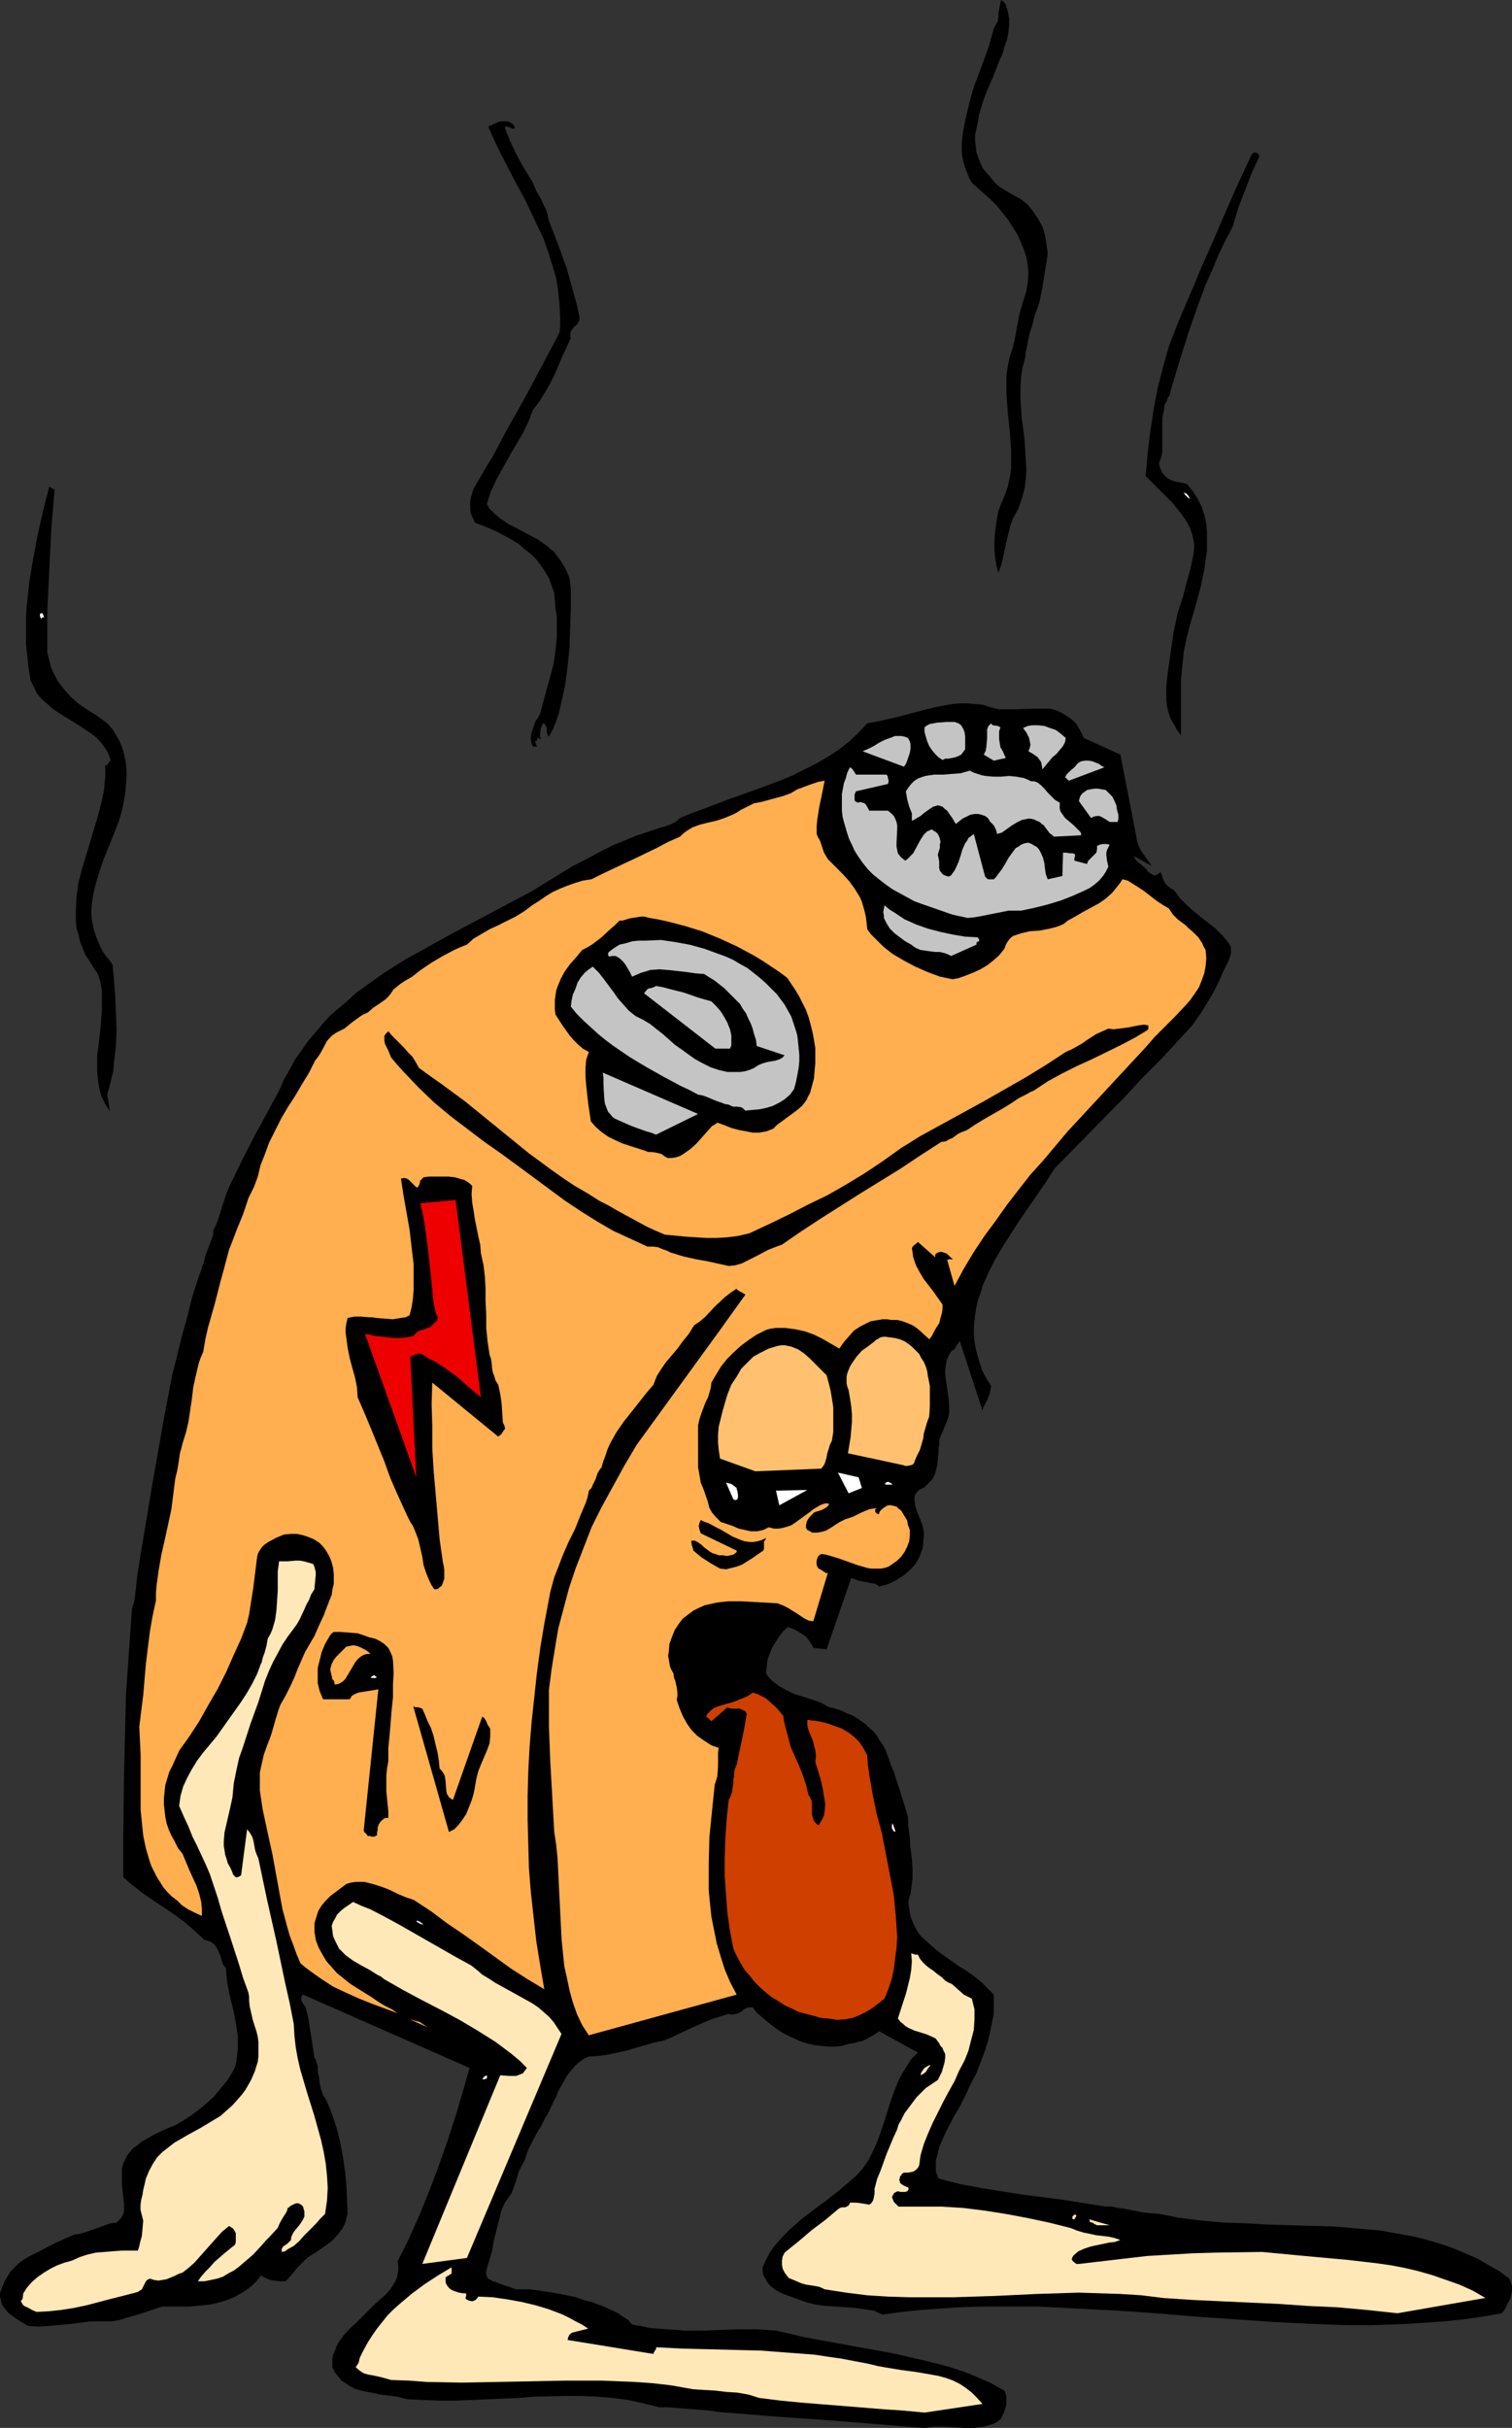 <?xml version="1.0" encoding="UTF-8" standalone="no"?>
<svg
   version="1.0"
   width="97.031mm"
   height="155.711mm"
   id="svg48"
   sodipodi:docname="Battery - Drained.wmf"
   xmlns:inkscape="http://www.inkscape.org/namespaces/inkscape"
   xmlns:sodipodi="http://sodipodi.sourceforge.net/DTD/sodipodi-0.dtd"
   xmlns="http://www.w3.org/2000/svg"
   xmlns:svg="http://www.w3.org/2000/svg">
  <rect width="100%" height="100%" fill="#333333" stroke="none"/>
  <sodipodi:namedview
     id="namedview48"
     pagecolor="#ffffff"
     bordercolor="#000000"
     borderopacity="0.25"
     inkscape:showpageshadow="2"
     inkscape:pageopacity="0.0"
     inkscape:pagecheckerboard="0"
     inkscape:deskcolor="#d1d1d1"
     inkscape:document-units="mm" />
  <defs
     id="defs1">
    <pattern
       id="WMFhbasepattern"
       patternUnits="userSpaceOnUse"
       width="6"
       height="6"
       x="0"
       y="0" />
  </defs>
  <path
     style="fill:#000000;fill-opacity:1;fill-rule:evenodd;stroke:none"
     d="m 224.24,588.515 1.131,-0.162 1.292,-0.162 h 2.423 l 2.423,0.162 2.423,0.162 h 2.423 l 1.131,-0.162 1.292,-0.162 0.969,-0.323 1.131,-0.323 0.969,-0.485 0.969,-0.808 0.808,-1.778 0.485,-1.616 v -0.97 -0.808 l -0.162,-0.808 -0.323,-0.808 -3.231,-1.778 -3.231,-1.454 -3.231,-1.293 -3.393,-1.131 -3.554,-0.97 -3.393,-0.808 -7.108,-1.616 -7.108,-1.293 -7.108,-1.293 -7.108,-1.293 -3.393,-0.808 -3.554,-0.808 -4.524,-0.323 h -4.362 l -4.524,0.162 -4.362,0.162 h -4.362 l -4.362,-0.323 -4.2,-0.323 -2.1,-0.485 -2.1,-0.323 -0.969,-1.131 -1.292,-0.808 -1.131,-0.808 -1.292,-0.646 -2.585,-1.131 -1.292,-0.485 -1.292,-0.485 -1.939,-0.485 -1.777,-0.646 -3.877,-0.808 -3.877,-0.646 -3.554,-0.485 h -1.131 -1.131 -1.131 l -0.808,-0.323 -0.969,-0.323 -0.969,-0.323 -0.969,-0.323 -1.131,-0.485 -0.646,-0.162 -0.485,-0.323 -0.485,-0.162 -0.323,-0.323 -0.162,-0.323 -0.162,-0.485 v -0.646 l 0.162,-0.808 0.646,-2.262 0.646,-2.101 0.323,-2.101 0.485,-1.939 0.969,-3.878 0.485,-1.939 0.808,-1.778 0.808,-1.131 0.808,-1.131 0.485,-1.293 0.485,-1.293 0.808,-2.747 0.646,-1.293 0.808,-1.454 0.323,-1.131 0.485,-1.293 1.131,-2.262 1.292,-2.424 0.646,-0.97 0.485,-0.97 0.485,-0.97 0.646,-0.97 0.969,-2.101 1.131,-2.262 0.485,-1.293 0.646,-1.131 1.292,-2.262 0.646,-0.97 0.808,-0.97 0.808,-0.97 0.969,-0.808 1.131,-0.808 1.131,-0.485 2.423,-0.162 2.262,-0.323 2.262,-0.485 2.262,-0.485 2.1,-0.646 2.262,-0.646 2.262,-0.646 2.262,-0.485 2.1,-0.808 1.939,-0.97 3.877,-1.778 1.777,-0.808 1.939,-0.808 2.1,-0.646 2.1,-0.646 0.485,0.162 h 0.485 l 0.969,-0.162 0.646,-0.323 0.646,-0.323 0.485,-0.485 0.646,-0.323 0.646,-0.162 h 0.808 l 0.969,1.293 2.423,2.101 1.454,1.131 1.292,0.97 1.292,0.808 1.616,0.808 1.454,0.646 1.454,0.646 1.616,0.485 1.616,0.323 1.616,0.162 1.616,0.162 h 1.616 l 1.616,-0.162 1.616,-0.485 1.131,-0.162 1.131,-0.323 0.969,-0.162 0.969,-0.485 1.777,-0.97 1.454,-0.97 9.37,5.171 -1.616,1.616 -1.131,1.778 -1.131,1.778 -0.969,1.939 -0.808,2.101 -0.808,2.101 -1.292,4.201 -1.454,4.363 -0.808,2.101 -0.969,2.101 -0.969,1.939 -1.292,1.939 -1.454,1.616 -1.777,1.616 -2.908,2.424 -3.07,2.424 -3.07,2.262 -2.908,2.262 -2.746,2.424 -1.292,1.293 -1.292,1.454 -1.131,1.293 -1.131,1.616 -0.808,1.616 -0.808,1.778 v 0.97 l 0.162,0.97 0.485,0.808 0.323,0.646 0.485,0.646 0.646,0.646 1.292,0.97 1.616,0.808 1.777,0.646 3.554,1.293 2.423,0.646 2.585,0.323 4.847,0.323 2.262,0.162 2.262,0.323 2.262,0.323 0.969,0.485 1.131,0.485 4.685,-0.646 4.685,-0.485 4.685,-0.323 4.847,-0.323 4.685,-0.162 h 4.847 9.37 l 9.532,0.485 9.532,0.485 9.37,0.646 9.532,0.808 9.37,0.646 9.532,0.646 9.37,0.485 9.37,0.323 h 4.685 l 4.524,-0.162 4.685,-0.162 4.685,-0.323 4.524,-0.323 4.524,-0.485 4.685,-0.646 4.524,-0.808 0.808,-1.131 0.485,-1.131 0.646,-1.131 0.323,-1.131 0.162,-1.131 v -0.97 l -0.323,-0.97 -0.323,-0.808 -2.423,-1.778 -2.585,-1.454 -2.423,-1.454 -2.585,-1.131 -2.585,-1.131 -2.585,-0.97 -2.585,-0.808 -2.746,-0.808 -2.585,-0.646 -2.746,-0.485 -5.331,-0.97 -5.493,-0.485 -5.493,-0.485 -5.493,-0.162 -5.493,-0.162 -5.493,-0.162 -5.493,-0.323 -5.331,-0.162 -5.17,-0.485 -5.331,-0.646 -2.423,-0.485 -2.585,-0.485 -1.939,-0.162 -1.777,-0.162 -1.616,-0.323 -3.231,-0.646 -1.454,-0.162 -1.454,-0.323 h -1.454 l -5.17,-0.808 -5.008,-0.808 -5.008,-0.646 -5.008,-0.646 -5.17,-0.808 -5.008,-0.808 -5.17,-0.97 -5.008,-1.293 -0.323,-0.808 -0.323,-0.97 v -0.808 -1.131 -0.808 l 0.323,-0.97 0.485,-2.101 0.808,-1.939 0.969,-2.101 0.969,-1.778 0.969,-1.939 0.808,-1.293 0.646,-1.131 1.292,-2.585 1.131,-2.424 0.646,-1.293 0.808,-1.454 1.777,-4.686 0.808,-2.424 0.646,-2.585 0.485,-2.424 0.485,-2.262 v -2.424 -2.262 l -1.616,-1.616 -1.454,-1.454 -1.616,-1.293 -1.777,-1.293 -1.616,-0.97 -3.231,-2.262 -1.616,-1.131 -1.777,-1.454 -1.616,-1.454 -1.454,-1.293 -0.969,-1.454 -0.808,-1.616 -0.646,-1.616 -0.162,-0.97 -0.162,-0.97 -0.162,-1.131 v -0.97 l 0.485,-1.454 0.162,-1.131 0.323,-2.585 v -2.424 l -0.162,-2.424 -0.323,-2.424 -0.162,-2.424 -0.323,-2.585 -0.162,-2.747 -0.485,-1.616 -0.485,-1.616 -0.969,-3.07 -0.969,-2.909 -0.485,-1.616 -0.646,-1.454 -0.485,-1.454 -0.485,-1.293 -0.485,-1.293 -0.646,-1.131 -0.808,-1.131 -0.646,-1.131 -0.808,-0.97 -0.969,-0.808 -0.969,-0.97 -0.969,-0.646 -1.131,-0.808 -1.131,-0.646 -1.292,-0.485 -1.292,-0.646 -1.454,-0.485 -1.454,-0.323 -2.1,-1.131 -2.262,-0.808 -2.1,-0.646 -2.1,-0.646 -1.939,-0.97 -1.777,-0.97 -0.808,-0.646 -0.808,-0.646 -0.808,-0.808 -0.646,-0.97 0.162,-1.454 0.162,-1.616 0.485,-1.454 0.646,-1.616 0.808,-1.293 0.808,-1.293 0.969,-1.293 1.131,-1.131 0.808,0.162 0.808,0.323 0.969,0.485 0.969,0.646 0.969,0.646 0.646,0.808 0.646,0.97 0.485,0.97 3.231,0.323 5.978,-17.29 0.808,0.323 0.808,0.323 1.777,0.323 1.616,0.323 0.969,0.162 0.808,0.646 2.262,-0.646 1.939,-0.97 1.777,-1.131 1.616,-1.454 0.646,-0.646 0.646,-0.808 0.485,-0.808 0.485,-0.97 0.323,-0.97 0.323,-0.808 0.162,-0.97 v -0.97 l 0.162,-0.97 v -0.97 l -0.162,-0.97 -0.162,-0.808 -0.646,-1.616 -0.646,-1.616 -0.485,-1.454 -0.162,-1.454 v -0.646 l 0.162,-0.646 0.323,-0.485 0.646,-0.646 1.292,-0.646 0.969,-0.97 0.808,-0.808 0.646,-1.131 0.323,-1.131 0.323,-1.293 0.162,-1.454 0.162,-1.454 v -1.131 l 0.162,-0.97 V 349.36 l 0.162,-0.808 0.646,-1.454 0.646,-1.616 0.485,-1.131 0.323,-0.97 0.162,-1.131 v -1.131 l -0.162,-2.262 -0.323,-2.262 -0.323,-2.262 -0.162,-1.131 v -1.131 l 0.162,-1.131 0.162,-1.131 0.485,-1.131 0.646,-1.131 0.485,-0.323 0.323,-0.162 0.323,-0.646 0.485,-0.646 0.162,-0.323 0.323,-0.323 5.493,16.805 0.162,-0.646 0.323,-0.646 0.323,-0.646 0.323,-0.646 0.646,-1.616 0.162,-0.97 0.162,-0.808 -1.131,-1.778 -0.969,-1.778 -0.646,-1.939 -0.485,-1.616 -0.485,-1.778 -0.323,-1.778 -0.162,-1.778 v -1.616 l 0.162,-1.778 0.162,-1.616 0.323,-1.778 0.323,-1.616 0.646,-1.616 0.485,-1.778 1.454,-3.232 1.616,-3.232 1.939,-3.232 1.939,-3.07 2.1,-3.232 4.362,-6.302 2.1,-3.07 1.939,-3.07 8.562,-8.726 8.562,-8.726 4.2,-4.525 4.2,-4.201 4.039,-4.363 3.877,-4.201 1.939,-2.747 1.616,-2.585 1.616,-2.747 1.292,-2.585 0.485,-1.131 0.485,-1.131 1.131,-2.262 0.485,-1.131 0.323,-1.131 v -1.293 l -0.162,-0.485 -0.323,-0.646 -1.616,-1.939 -1.616,-1.616 -3.716,-2.909 -1.777,-1.454 -1.616,-1.454 -1.616,-1.616 -0.646,-0.97 -0.808,-0.97 -0.808,-0.485 -0.646,-0.485 -0.323,-0.323 -0.485,-0.646 -0.485,-1.131 -0.162,-0.646 -0.323,-0.646 -0.323,0.323 -0.323,0.162 -0.323,0.323 h -0.323 -0.323 l -0.485,-0.323 -0.323,-0.162 -0.485,-0.323 -0.485,-0.646 -0.485,-0.485 -0.969,-0.808 -0.969,-0.808 -0.323,-0.485 -0.323,-0.646 4.362,2.424 -1.131,-1.616 -1.131,-1.616 -0.485,-0.808 -0.485,-0.97 -0.323,-0.97 -0.162,-1.131 -3.877,-19.876 -8.886,-4.04 -0.485,-1.131 -0.646,-1.131 -0.646,-1.131 -0.969,-0.97 -1.131,-0.808 -1.292,-0.808 -1.292,-0.646 -1.616,-0.485 h -2.1 -2.1 l -4.2,0.162 h -2.1 -1.939 l -2.1,-0.485 -0.969,-0.323 -0.969,-0.323 -1.939,-0.162 -1.777,-0.162 h -1.777 l -1.777,0.162 -3.554,0.646 -3.393,0.808 -6.785,1.778 -3.554,0.808 -3.393,0.646 -2.1,2.262 -2.262,2.101 -2.423,1.939 -2.746,1.778 -2.746,1.616 -2.908,1.454 -2.908,1.454 -3.07,1.293 -6.139,2.262 -6.301,2.262 -5.978,2.262 -3.07,1.131 -2.746,1.131 -1.131,0.97 -1.292,0.646 -1.454,0.485 -1.131,0.323 -2.908,0.97 -2.908,0.97 -2.746,1.131 -2.746,1.131 -2.585,1.293 -2.423,1.293 -2.423,1.293 -2.262,1.131 -5.008,3.07 -5.008,3.07 -5.17,2.747 -5.17,2.747 -10.34,5.494 -5.17,2.909 -5.008,2.747 -4.847,3.07 -4.524,3.232 -2.262,1.616 -2.1,1.939 -2.1,1.778 -2.1,1.778 -1.777,1.939 -1.777,2.101 -1.777,2.101 -1.616,2.262 -1.616,2.262 -1.292,2.424 -1.454,2.585 -1.131,2.585 -1.616,2.909 -1.454,2.747 -2.908,5.332 -2.746,5.333 -2.585,5.333 -0.808,1.616 -0.646,1.616 -0.969,2.909 -0.969,3.07 -0.485,1.454 -0.808,1.616 v 0.97 l -0.323,0.97 -0.646,1.616 -0.323,0.97 -0.323,0.808 -0.323,0.808 -0.162,0.97 -1.616,4.686 -1.454,4.525 -1.131,4.686 -1.292,4.525 -1.131,4.686 -1.131,4.363 -1.777,9.211 -1.616,9.049 -1.616,9.211 -3.07,18.421 -0.485,3.232 -0.323,2.909 -0.323,2.747 -0.323,1.293 -0.323,1.131 -0.485,6.948 -0.485,6.948 -0.485,6.948 -0.162,6.948 -0.323,13.574 -0.162,13.574 v 10.019 l 2.1,1.778 2.423,1.939 2.585,1.778 5.331,3.555 2.585,1.939 2.423,2.101 2.262,2.101 0.646,0.162 0.646,0.162 0.485,0.323 0.485,0.323 0.646,0.808 0.485,0.97 0.485,1.131 0.323,1.131 0.323,0.97 0.646,0.808 0.323,3.393 0.646,3.393 0.808,3.232 0.646,3.232 0.485,3.232 v 1.454 1.616 l -0.162,1.454 -0.162,1.454 -0.323,1.454 -0.646,1.293 -1.292,2.101 -1.616,1.939 -1.616,1.939 -1.777,1.616 -1.939,1.616 -1.777,1.293 -1.939,1.293 -1.939,1.131 -2.423,0.97 -2.423,1.131 -2.262,1.293 -1.131,0.646 -0.969,0.808 -0.969,0.646 -0.808,0.97 -0.646,0.808 -0.485,0.97 -0.485,0.97 -0.323,1.293 v 1.131 1.293 1.454 l 0.162,1.454 0.162,1.616 0.162,1.454 v 1.454 0.485 l -0.162,0.646 -0.323,0.646 -0.323,0.485 -0.485,0.485 -0.485,0.485 -1.454,0.162 -1.454,0.485 -2.585,0.97 -2.423,0.808 -1.292,0.323 -1.131,0.162 -2.908,1.293 -1.454,0.646 -1.292,0.646 -2.746,1.454 -2.585,1.293 -1.292,0.808 -1.131,0.808 -0.969,0.97 -0.969,0.97 -0.808,1.293 -0.646,1.131 -0.646,1.454 L 0,555.873 v 0.808 l 0.162,0.646 0.323,1.293 0.808,1.131 0.808,0.97 1.131,0.808 1.131,0.808 2.423,1.454 2.746,0.162 2.423,-0.162 5.17,-0.485 5.008,-0.646 h 2.585 2.585 l 1.777,-0.323 1.454,-0.485 2.908,-0.808 2.908,-0.97 2.908,-0.97 h 3.231 3.393 l 3.393,-0.323 1.616,-0.162 1.616,-0.323 1.616,-0.485 1.454,-0.485 1.454,-0.646 1.454,-0.808 1.292,-0.808 1.292,-0.97 1.131,-1.131 1.131,-1.454 0.646,0.485 0.808,0.323 0.808,0.323 0.808,0.162 1.616,0.162 h 1.292 l 1.454,-1.616 1.292,-1.616 1.292,-1.293 1.131,-1.131 3.231,-2.101 1.616,-1.131 1.454,-1.131 1.131,-1.293 1.131,-1.454 0.808,-1.616 0.162,-0.97 0.323,-0.97 -0.162,-3.555 -0.162,-3.393 -0.323,-3.393 -0.485,-3.393 -0.646,-3.393 -0.808,-3.393 -1.131,-3.393 -0.646,-1.778 -0.808,-1.778 -0.323,-0.646 -0.485,-0.646 -0.485,-1.454 -0.323,-1.454 -0.162,-1.454 -0.323,-1.293 v -1.454 l -0.323,-0.97 -0.162,-0.646 -0.323,-0.323 -0.485,-3.393 -0.485,-3.07 -0.485,-3.07 -0.323,-1.454 -0.323,-1.293 -0.485,-0.646 -0.485,-0.808 -0.162,-0.485 v -0.323 l 0.162,-0.485 0.323,-0.323 40.389,17.775 -1.616,5.656 -1.777,5.979 -1.939,5.979 -2.1,5.979 -2.262,5.979 -2.423,5.979 -2.585,5.817 -2.746,5.494 0.162,1.131 v 0.97 l -0.162,0.97 -0.162,0.808 -0.323,0.808 -0.485,0.808 -0.808,1.293 -1.131,1.293 -1.292,1.131 -1.292,1.131 -1.131,1.131 -1.616,1.616 -1.616,1.616 -1.777,1.616 -1.454,1.616 -1.292,1.778 -0.485,0.97 -0.323,0.97 -0.485,0.97 -0.162,0.97 v 1.131 0.97 l 0.646,1.293 0.808,0.97 0.808,0.97 0.969,0.646 0.969,0.646 1.131,0.646 1.131,0.323 1.292,0.323 2.585,0.485 1.292,0.323 1.454,0.162 2.585,0.323 2.585,0.646 3.877,0.162 3.877,0.162 h 3.877 l 3.877,-0.162 7.593,-0.323 3.877,-0.162 3.877,-0.323 7.593,-0.162 h 3.716 l 3.716,0.162 3.877,0.323 3.716,0.485 3.716,0.808 3.877,0.97 h 2.1 l 2.1,0.162 4.039,0.323 4.039,0.323 1.939,0.323 2.262,0.162 5.978,0.485 5.978,0.485 11.794,0.808 11.955,0.97 5.978,0.485 z"
     id="path1" />
  <path
     style="fill:#ffe8b7;fill-opacity:1;fill-rule:evenodd;stroke:none"
     d="m 224.24,584.798 14.055,-2.101 -1.292,-1.454 -1.292,-1.293 -1.454,-1.131 -1.454,-0.97 -1.616,-0.808 -1.777,-0.646 -1.777,-0.485 -1.777,-0.323 -3.716,-0.646 -3.716,-0.485 -3.877,-0.646 -1.777,-0.323 -1.939,-0.485 -3.393,-0.646 -3.393,-0.646 -3.393,-0.485 -3.231,-0.485 -6.462,-0.485 -6.301,-0.485 -12.601,-0.323 -6.462,-0.162 -3.231,-0.162 -3.231,-0.162 v 0.485 l -0.162,0.162 -0.162,0.162 v 0.162 l -0.162,0.162 -0.162,0.485 -20.841,-3.393 v 0.162 l 0.162,-0.808 0.323,-0.646 0.646,-0.485 0.646,-0.162 3.231,-0.808 -1.454,-0.97 -1.616,-0.808 -1.454,-0.808 -1.616,-0.808 -3.393,-1.293 -3.231,-0.97 -3.393,-0.808 -3.554,-0.646 -3.393,-0.485 -3.554,-0.162 -0.323,0.485 -0.323,0.323 -0.323,0.162 -0.485,0.162 -0.808,-0.162 -0.646,-0.323 -0.162,-0.162 v -0.162 l 0.162,-0.646 v -0.323 l -0.162,-0.162 h -0.162 -0.485 l -0.969,-0.162 -0.969,-0.323 -0.808,-0.323 -0.646,-0.485 -0.485,-0.646 -0.323,-0.646 v -0.646 -0.646 l 0.485,-0.323 0.323,-0.162 0.485,-0.323 0.162,-0.162 v -0.323 -0.485 -0.646 l -3.231,1.939 -3.231,2.101 -3.07,2.262 -3.07,2.585 -1.454,1.293 -1.454,1.454 -1.292,1.616 -1.292,1.616 -1.131,1.616 -1.131,1.778 -0.969,1.778 -0.969,1.939 -0.162,0.808 -0.162,0.485 -0.323,0.485 -0.323,0.485 0.969,0.808 0.969,0.646 1.131,0.323 0.969,0.162 2.262,0.485 1.131,0.323 1.131,0.323 4.362,0.162 4.362,0.323 8.562,0.162 8.401,-0.162 8.562,-0.162 8.401,-0.162 h 8.401 l 4.2,0.162 4.039,0.162 4.362,0.323 4.2,0.485 2.746,0.485 2.746,0.485 5.331,0.323 2.746,0.323 2.585,0.162 2.746,0.485 2.585,0.808 5.17,0.646 5.008,0.485 10.016,0.808 10.016,0.808 4.847,0.323 z"
     id="path2" />
  <path
     style="fill:#ffe8b7;fill-opacity:1;fill-rule:evenodd;stroke:none"
     d="m 338.945,560.721 21.325,-3.717 -3.07,-1.778 -3.231,-1.454 -3.231,-1.131 -3.231,-1.131 -3.393,-0.97 -3.393,-0.808 -3.393,-0.646 -3.393,-0.485 -6.947,-0.808 -7.108,-0.646 -6.947,-0.646 -6.785,-0.646 -11.147,0.162 -5.654,0.162 -5.493,0.323 -5.493,0.323 -5.654,0.646 -5.493,0.646 -5.493,0.646 h -0.323 -0.323 l -0.646,-0.485 -0.323,-0.323 -0.162,-0.323 0.162,-0.485 0.323,-0.485 1.131,-0.97 1.454,-0.646 1.454,-0.485 1.454,-0.323 3.07,-0.646 1.454,-0.162 1.292,-0.485 -1.454,-0.485 -1.454,-0.323 -2.908,-0.323 -1.454,-0.323 -1.616,-0.323 -1.616,-0.485 -1.616,-0.646 -5.17,-1.293 -5.331,-1.131 -5.17,-0.97 -5.17,-0.808 -5.17,-0.646 -5.17,-0.323 h -5.331 -5.17 l -0.485,-0.485 -0.646,-0.646 -0.323,-0.808 -0.162,-0.323 0.162,-0.323 0.162,-0.323 0.162,-0.323 0.485,-0.323 0.485,-0.162 0.646,0.162 h 0.646 0.485 l 0.485,-0.162 0.162,-0.162 0.162,-0.323 v -0.323 l -0.162,-0.162 -0.485,-0.162 -0.646,-0.323 -0.485,-0.323 -0.323,-0.323 v -0.323 l -0.162,-0.323 0.162,-0.485 V 527.595 l 0.323,-0.323 0.162,-0.323 0.485,-0.323 h 0.969 l 0.969,-0.162 0.485,-0.162 0.485,-0.323 0.485,-0.485 0.323,-0.646 0.323,-2.424 0.808,-2.747 0.969,-2.424 1.131,-2.585 2.585,-5.171 1.292,-2.424 1.454,-2.585 1.131,-2.585 1.292,-2.424 0.969,-2.424 0.646,-2.585 0.646,-2.424 0.162,-2.585 v -1.293 -1.131 l -0.323,-1.293 -0.323,-1.293 -0.969,-0.485 -0.969,-0.485 -1.454,-1.293 -1.454,-1.293 -0.808,-0.323 -0.808,-0.485 -0.808,-0.808 -1.131,-0.808 -0.969,-0.808 -0.969,-0.646 -0.808,-0.646 -0.808,-0.808 -0.646,-0.808 -0.485,-0.97 h -0.646 l -0.485,-0.162 -0.485,-0.162 v 0 l 0.162,1.939 -0.162,2.101 -0.323,1.939 -0.485,1.939 -0.485,1.939 -0.646,1.939 -1.292,4.04 0.646,0.808 0.646,0.485 0.485,0.485 0.808,0.485 1.454,0.646 1.616,0.485 1.454,0.485 1.454,0.646 0.646,0.323 0.323,0.485 0.485,0.646 0.323,0.646 0.485,0.485 0.162,0.485 0.485,0.97 v 0.97 l -0.162,1.131 -0.323,1.131 -0.323,1.131 -0.485,0.97 -0.485,0.97 -1.454,0.97 -1.454,0.97 -1.131,1.131 -1.131,1.131 -0.969,1.293 -0.969,1.293 -0.969,1.293 -0.808,1.616 -0.646,1.131 -0.323,1.131 -0.969,2.101 -1.616,3.878 -1.454,4.04 -0.808,1.939 -0.646,2.424 v 1.131 l -0.162,0.97 -0.162,0.646 -0.162,0.323 -0.323,0.485 -0.485,0.323 -0.969,-0.162 -0.969,-0.162 -1.292,-0.162 h -1.454 l -0.162,0.485 -0.323,0.323 -0.323,0.162 -0.323,0.162 h -0.485 -0.323 l -0.485,0.162 -0.485,0.323 -3.07,2.585 -3.231,2.424 -3.231,2.747 -1.616,1.293 -1.777,1.454 -0.485,0.97 -0.162,0.97 v 0.97 l 0.162,0.97 0.485,0.97 0.485,0.646 0.485,0.646 0.808,0.323 1.131,0.485 1.131,0.485 1.131,0.323 1.131,0.162 0.969,0.162 0.969,0.162 0.808,0.323 0.646,0.323 5.17,0.808 5.17,0.646 5.17,0.323 5.17,0.162 h 5.17 5.008 l 10.34,-0.323 10.178,-0.485 10.178,-0.323 5.17,0.162 5.17,0.162 5.008,0.323 5.17,0.646 7.27,0.485 6.947,0.323 14.055,0.646 6.947,0.485 7.108,0.323 7.108,0.646 z"
     id="path3" />
  <path
     style="fill:#ffe8b7;fill-opacity:1;fill-rule:evenodd;stroke:none"
     d="m 8.886,560.398 2.908,-0.162 3.07,-0.323 3.07,-0.485 3.07,-0.646 6.139,-1.616 3.231,-0.808 3.07,-0.808 0.485,-0.323 0.485,-0.323 0.485,-0.97 0.485,-0.97 0.323,-0.323 0.646,-0.323 0.969,0.323 1.131,0.162 0.969,-0.162 0.969,-0.162 1.939,-0.808 0.969,-0.485 0.969,-0.323 1.454,-1.131 1.454,-1.293 1.292,-1.454 1.292,-1.454 1.292,-1.454 1.292,-1.454 1.454,-1.616 1.777,-1.454 0.485,0.323 0.485,0.323 0.323,0.485 0.323,0.646 v 0.646 0.646 0.808 l -0.162,0.646 -2.585,2.101 -2.423,2.101 -1.131,1.293 -1.131,1.131 -0.969,1.131 -0.808,1.131 h 1.616 l 1.616,-0.323 1.454,-0.323 1.454,-0.485 1.292,-0.808 1.292,-0.646 1.292,-0.97 1.131,-0.97 2.262,-1.939 2.1,-2.262 0.969,-1.131 0.969,-0.97 1.939,-2.101 0.323,-0.808 0.323,-0.646 0.646,-1.131 0.646,-0.97 0.323,-0.646 0.162,-0.646 0.323,-0.162 0.323,-0.323 0.969,-0.485 0.485,-0.162 h 0.485 l 0.646,0.323 0.485,0.485 0.162,0.646 0.162,0.485 v 0.646 0.646 l -0.485,0.97 -0.646,0.97 -1.454,1.778 -0.485,0.97 -0.162,0.485 v 0.485 l -0.485,0.485 -0.485,0.485 -0.485,0.323 -0.323,0.162 -0.485,0.646 v 0.323 0.485 l 0.808,-0.162 0.646,-0.485 1.454,-0.808 1.292,-1.131 1.292,-1.454 2.746,-2.747 1.131,-1.293 1.131,-1.131 0.485,-3.232 0.162,-3.07 -0.162,-2.909 -0.323,-3.07 -0.485,-2.747 -0.646,-2.909 -1.616,-5.817 -1.777,-5.656 -1.616,-5.494 -0.646,-2.747 -0.485,-2.747 -0.323,-2.909 -0.162,-2.747 -0.969,-5.009 -1.131,-5.009 -2.1,-10.019 -2.262,-10.019 -2.1,-10.019 -0.485,-1.131 -0.323,-0.97 -0.323,-1.778 -0.162,-0.808 -0.323,-0.808 -0.485,-0.808 -0.646,-0.808 -1.454,11.15 -0.485,0.323 -0.485,0.162 H 57.191 l -0.323,-0.323 -0.323,-0.323 -0.162,-0.485 -0.485,-1.131 -0.646,-1.131 -0.323,-1.131 -0.323,-0.97 -0.162,-1.131 -0.162,-0.97 v -1.131 l 0.162,-2.101 0.485,-2.101 0.969,-4.201 0.485,-2.262 0.323,-3.393 0.646,-3.232 0.646,-2.909 0.969,-2.747 1.777,-5.494 1.939,-5.333 0.808,-2.585 0.808,-2.585 0.969,-2.424 0.969,-2.101 1.131,-2.101 1.131,-2.101 1.292,-1.939 1.454,-1.939 0.808,-1.131 0.646,-1.131 1.131,-2.424 0.485,-1.131 0.646,-1.131 0.485,-1.293 0.808,-1.293 0.162,-1.778 0.162,-1.616 v -0.808 l -0.162,-0.646 -0.162,-0.646 -0.323,-0.646 -1.131,-0.323 -1.131,-0.323 -0.969,-0.162 h -0.969 l -1.939,0.162 H 68.823 67.692 l -0.323,2.424 v 2.424 2.262 l -0.162,2.424 -0.162,2.424 -0.323,2.262 -0.323,1.131 -0.323,1.131 -0.485,1.131 -0.646,1.131 -0.323,1.778 -0.485,1.778 -0.323,0.808 -0.162,0.646 -0.162,0.646 v 0.162 l -0.162,0.162 -0.969,2.585 -1.131,2.262 -1.292,2.262 -1.454,2.262 -5.978,8.403 -1.616,1.939 -1.616,1.939 -1.454,1.939 -1.292,2.101 -1.131,2.101 -0.969,2.101 -0.323,1.131 -0.323,1.131 -0.162,1.131 -0.162,1.293 1.131,2.585 1.131,2.424 0.969,2.424 1.131,2.262 2.1,4.525 0.969,2.262 0.808,2.424 1.131,3.393 0.969,3.393 2.1,6.302 2.1,6.464 0.969,3.232 1.292,3.555 0.162,0.97 v 0.97 l 0.162,1.454 0.323,1.454 0.162,0.646 0.162,0.808 0.485,1.616 0.485,1.454 0.323,1.293 0.162,1.293 v 1.293 1.131 1.131 l -0.162,1.293 -0.323,0.97 -0.323,1.131 -0.485,1.131 -0.485,1.131 -0.646,1.131 -0.646,1.131 -0.808,1.131 -0.969,1.131 -1.454,1.616 -1.454,1.293 -1.454,1.293 -1.616,0.97 -3.231,1.939 -3.231,1.778 -3.07,1.778 -1.454,1.131 -1.454,1.131 -1.292,1.293 -0.969,1.454 -0.969,1.778 -0.808,1.939 -0.323,1.454 -0.323,1.293 -0.162,1.131 -0.323,1.293 -0.162,1.131 v 1.293 l 0.323,1.293 0.323,1.293 -0.162,1.939 -0.162,1.778 -0.485,1.778 -0.162,0.808 -0.323,0.97 h -4.039 l -2.1,0.162 -1.939,0.162 -2.1,0.162 -2.1,0.485 -1.939,0.646 -1.777,0.808 -1.777,0.485 -1.777,0.646 -1.616,0.808 -1.616,0.97 -1.616,1.131 -1.292,1.131 -1.131,1.293 -0.969,1.454 -0.162,1.293 -0.162,0.323 -0.162,0.162 H 5.008 l 0.323,0.646 0.323,0.485 0.485,0.323 0.485,0.162 1.131,0.646 z"
     id="path4" />
  <path
     style="fill:#ffe8b7;fill-opacity:1;fill-rule:evenodd;stroke:none"
     d="m 102.427,548.763 10.824,-1.454 22.941,-54.295 -0.969,-1.454 -0.969,-1.454 -1.131,-1.293 -1.292,-1.131 -1.292,-1.131 -1.454,-0.97 -2.908,-1.616 -6.139,-3.393 -1.454,-0.97 -1.616,-0.97 -1.292,-1.131 -1.454,-1.131 -3.554,-1.939 -3.393,-1.939 -6.785,-3.878 -3.393,-1.939 -3.554,-1.939 -3.716,-1.939 -2.1,-0.808 -2.1,-0.97 -2.1,1.454 -0.808,0.646 -0.969,0.97 -0.485,0.97 -0.485,0.808 -0.323,0.97 0.162,1.131 0.162,1.293 0.485,1.131 0.485,0.97 0.485,0.97 0.808,0.808 0.808,0.808 1.777,1.293 1.939,1.131 2.1,1.131 1.777,1.131 0.969,0.485 0.808,0.646 4.524,2.585 4.524,2.424 4.685,2.424 4.524,2.424 4.362,2.585 4.362,2.747 1.939,1.454 1.939,1.454 1.939,1.616 1.777,1.778 -0.485,0.646 -0.485,0.646 -0.808,0.323 -0.808,0.323 h -0.808 -0.969 l -2.1,-0.162 z"
     id="path5" />
  <path
     style="fill:#ffe8b7;fill-opacity:1;fill-rule:evenodd;stroke:none"
     d="m 266.083,539.391 h 3.07 l -5.008,-1.454 0.162,0.323 v 0.323 l 0.646,0.162 0.485,0.323 z"
     id="path6" />
  <path
     style="fill:#ffe8b7;fill-opacity:1;fill-rule:evenodd;stroke:none"
     d="m 260.59,537.937 0.485,-0.808 -0.162,-0.323 h -0.323 l -0.162,0.162 -0.323,0.323 v 0.162 0.323 l 0.162,0.162 z"
     id="path7" />
  <path
     style="fill:#ffffff;fill-opacity:1;fill-rule:evenodd;stroke:none"
     d="m 116.967,504.003 h 0.485 l 0.485,-0.162 h 0.162 v -0.323 -0.162 -0.323 l -0.323,0.162 -0.323,0.162 z"
     id="path8" />
  <path
     style="fill:#ffe8b7;fill-opacity:1;fill-rule:evenodd;stroke:none"
     d="m 223.271,503.033 0.323,-0.162 0.323,-0.162 0.646,-0.485 0.485,-0.808 0.646,-0.808 h -0.323 l -0.323,0.162 -0.808,0.485 -0.485,0.646 -0.323,0.485 z"
     id="path9" />
  <path
     style="fill:#ffaf4f;fill-opacity:1;fill-rule:evenodd;stroke:none"
     d="m 142.816,493.338 35.865,-9.857 -1.616,-3.07 -1.292,-3.07 -0.969,-3.07 -0.969,-3.232 -0.646,-3.232 -0.646,-3.232 -0.323,-3.07 -0.323,-3.232 v -3.232 -3.232 l 0.162,-6.464 0.646,-6.464 0.646,-6.302 0.323,-0.97 0.323,-1.131 0.162,-2.424 v -2.262 -0.97 l 0.162,-1.131 -1.777,-0.646 -1.777,-1.131 -1.616,-1.131 -1.454,-1.454 -1.131,-1.616 -0.969,-1.778 -0.808,-1.939 -0.646,-1.939 0.162,-0.97 v -0.808 l -0.162,-1.293 -0.162,-0.646 -0.162,-0.808 -0.323,-0.808 -0.162,-1.131 -0.485,-0.808 -0.323,-0.808 -0.162,-0.808 -0.162,-0.97 -0.162,-0.808 0.162,-0.97 0.162,-1.939 0.646,-1.778 0.646,-1.616 0.969,-1.454 0.969,-1.293 1.292,-0.97 1.292,-0.97 1.292,-0.646 1.454,-0.646 1.454,-0.323 1.454,-0.323 1.292,-0.162 1.616,-0.162 h 2.908 l 3.07,0.162 2.908,0.162 2.908,0.162 1.292,0.485 1.292,0.646 2.1,1.293 1.939,1.293 0.969,0.485 1.131,0.162 3.554,-11.796 -0.323,0.162 -0.323,-0.162 -0.485,-0.323 -0.485,-0.323 -0.323,-0.162 -0.323,-0.162 -0.323,-0.485 -0.162,-0.485 v -0.485 -0.485 l 0.162,-0.485 0.162,-0.485 0.323,-0.323 0.485,-0.323 1.131,0.162 1.131,0.323 2.1,0.646 2.262,0.808 2.262,0.808 2.262,0.646 0.969,0.162 h 1.131 1.131 l 0.969,-0.162 0.969,-0.323 0.969,-0.646 1.131,-0.808 0.969,-0.97 0.808,-1.131 0.646,-1.293 0.485,-1.293 0.162,-1.454 v -1.293 l -0.485,-1.293 -0.162,-0.97 -0.485,-0.808 -0.485,-0.808 -0.485,-0.808 -0.646,-0.485 -0.485,-0.485 -0.646,-0.162 -0.646,-0.162 h -0.646 l -0.485,0.162 -0.485,0.323 -0.485,0.323 -0.323,0.323 -0.323,0.323 -0.162,0.323 v 0.323 h -0.162 -0.323 l -0.162,-0.162 -0.323,-0.323 v -0.323 -0.323 l 0.162,-0.162 0.323,-0.162 -0.969,0.162 -0.969,0.162 -1.939,0.808 -1.939,0.97 -0.969,0.323 -0.969,0.323 -1.292,0.646 -1.292,0.808 -0.969,0.646 -1.131,0.646 -1.131,0.323 -0.969,0.162 h -0.646 -0.646 l -0.485,-0.323 -0.646,-0.323 -0.323,-0.485 v -0.646 l 0.162,-0.808 0.323,-0.646 0.485,-0.646 0.485,-0.485 0.485,-0.485 0.323,-0.162 1.131,-0.323 0.808,-0.323 0.808,-0.485 0.323,-0.323 0.323,-0.485 -0.808,-0.162 -0.646,0.162 -0.808,0.323 -0.808,0.485 -0.808,0.485 -0.808,0.646 -1.777,1.293 -1.777,1.293 -0.969,0.646 -0.969,0.323 -1.131,0.323 -0.969,0.162 h -1.131 l -1.292,-0.323 -0.646,0.323 -0.646,0.323 -1.454,0.323 h -1.616 l -1.454,-0.323 -1.454,-0.323 -1.454,-0.646 -1.454,-0.485 -1.454,-0.485 -0.646,-0.646 -0.485,-0.485 -0.969,-1.131 -0.646,-1.131 -0.323,-1.293 -0.808,-2.424 -0.485,-1.293 -0.485,-1.131 -0.323,-1.939 -0.323,-1.778 v -1.778 -1.778 -1.616 -1.778 -1.616 -1.616 l 0.323,-1.454 0.485,-1.454 0.485,-1.293 0.485,-1.293 0.646,-1.293 0.323,-1.131 0.323,-1.131 0.162,-1.293 1.131,-1.939 1.292,-2.101 1.454,-1.778 1.616,-1.616 1.616,-1.454 1.939,-1.454 1.939,-1.293 2.262,-1.131 1.131,-0.323 1.292,-0.162 h 1.131 1.131 l 2.423,0.323 2.262,0.485 2.262,0.808 2.262,1.131 1.939,1.131 1.939,1.131 1.131,-1.616 1.131,-1.293 1.292,-1.454 1.454,-0.97 1.616,-0.808 0.969,-0.485 0.969,-0.162 0.969,-0.162 0.969,-0.162 h 0.969 l 1.131,0.162 h 1.454 l 1.292,0.323 1.292,0.485 1.131,0.485 0.969,0.646 0.969,0.808 2.1,1.939 0.646,-0.808 0.485,-0.97 0.646,-1.131 0.646,-0.97 0.323,-1.293 0.323,-1.131 0.162,-1.131 v -0.97 l -1.131,-1.616 -1.131,-1.616 -2.262,-2.909 -0.969,-1.616 -0.969,-1.778 -0.323,-0.97 -0.323,-0.97 -0.162,-1.131 -0.162,-1.131 0.485,-0.646 0.485,-0.323 0.323,-0.323 0.162,-0.162 4.2,3.717 v -0.646 l 0.323,-0.323 0.323,-0.162 0.485,-0.162 h 0.485 l 0.485,0.162 0.485,0.162 0.323,0.162 0.485,0.485 0.485,0.485 0.323,0.162 v 0.162 h -0.485 -0.323 l -0.485,0.162 1.777,6.302 2.262,-4.201 2.423,-4.04 2.585,-3.878 2.746,-3.717 2.746,-3.878 2.746,-3.555 2.908,-3.717 3.07,-3.393 5.978,-7.11 6.301,-6.787 6.301,-6.787 6.301,-6.787 1.131,-1.293 0.969,-1.131 2.423,-2.424 2.585,-2.585 2.585,-2.747 1.131,-1.293 1.131,-1.616 0.969,-1.454 0.646,-1.616 0.646,-1.778 0.323,-1.778 0.162,-1.778 -0.162,-2.101 -0.485,-0.808 -0.323,-0.808 -0.969,-1.454 -1.131,-1.131 -1.292,-1.131 -0.646,-0.646 -0.646,-0.485 -1.292,-0.97 -1.131,-1.131 -0.969,-1.454 -1.616,-0.97 -1.454,-0.97 -1.454,-1.131 -1.454,-1.131 -1.454,-0.97 -1.292,-0.808 -1.292,-0.808 -1.292,-0.323 -0.485,0.808 -0.646,0.808 -0.646,0.808 -0.646,0.808 -1.616,1.454 -1.616,1.131 -3.877,2.101 -1.939,1.131 -1.777,0.97 -0.969,0.808 -1.131,0.485 -0.969,0.323 -1.292,0.323 -2.423,0.485 -2.423,0.162 -2.1,0.485 -0.969,0.323 -0.969,0.323 -0.646,0.485 -0.646,0.808 -0.485,0.808 -0.323,0.97 -1.292,1.616 -1.454,1.293 -1.454,1.131 -1.616,0.97 -1.777,0.808 -1.616,0.646 -1.777,0.646 -1.616,0.323 -3.07,-0.646 -3.07,-1.131 -2.908,-1.293 -2.746,-1.454 -2.746,-1.616 -2.262,-1.778 -2.1,-2.101 -0.969,-0.97 -0.808,-1.131 -0.162,-1.454 -0.162,-1.454 -0.323,-1.454 -0.323,-1.131 -0.323,-1.131 -0.485,-1.131 -1.292,-2.101 -1.292,-1.778 -1.616,-1.778 -1.777,-1.778 -1.777,-1.778 -0.485,-0.808 -0.485,-0.808 -0.969,-2.909 -0.485,-0.808 -0.323,-0.808 v -1.939 l 0.162,-1.616 0.485,-3.07 0.646,-3.07 0.323,-1.616 0.323,-1.616 -0.808,0.162 -0.808,0.162 -1.454,0.485 -1.777,0.646 -0.808,0.323 -0.969,0.323 -0.808,0.485 -0.808,0.485 -1.777,0.646 -1.777,0.485 -1.777,0.485 -1.777,0.485 -1.777,0.323 -1.616,0.808 -1.616,0.808 -0.969,0.646 -0.969,0.485 -1.939,0.808 -1.939,0.646 -2.1,0.485 -1.939,0.485 -1.777,0.646 -0.808,0.485 -0.808,0.485 -0.808,0.646 -0.646,0.646 -2.908,1.293 -2.746,1.454 -5.008,2.424 -5.17,2.424 -2.746,1.293 -2.908,1.454 -2.1,0.323 -2.1,0.646 -1.777,0.646 -1.616,0.646 -1.777,0.808 -1.616,0.97 -1.616,1.131 -1.777,1.131 -1.939,1.454 -2.1,1.293 -4.2,2.101 -2.1,0.97 -1.939,1.131 -1.939,1.131 -1.616,1.454 -1.616,0.646 -1.454,0.646 -2.746,1.454 -2.746,1.616 -1.454,0.97 -1.616,1.131 -0.808,0.646 -0.808,0.646 -1.939,1.131 -0.969,0.646 -0.808,0.646 -0.808,0.646 -0.646,0.97 -0.646,0.808 -0.646,0.646 -1.616,1.131 -1.454,0.97 -1.292,1.131 -1.131,0.485 -0.969,0.646 -1.777,1.293 -1.777,1.454 -0.969,0.485 -0.969,0.485 -0.969,0.646 -0.808,0.808 -0.646,0.808 -0.485,0.97 -0.969,1.778 -0.646,0.97 -0.646,0.808 -1.454,2.909 -1.777,2.909 -1.616,2.747 -1.777,2.747 -1.616,2.747 -1.454,2.909 -1.454,2.909 -1.131,3.07 -0.969,2.424 -0.646,2.747 -0.969,2.585 -0.646,1.293 -0.646,1.293 -0.646,1.939 -0.646,1.939 -1.454,3.555 -1.292,3.393 -0.646,1.616 -0.485,1.778 -0.808,3.07 -0.808,2.909 -1.454,5.656 -1.616,5.656 -0.646,2.909 -0.485,2.909 -0.646,1.454 -0.485,1.454 -0.646,2.747 -0.646,2.909 -0.323,2.747 -0.808,5.494 -0.646,2.747 -0.808,2.585 -0.323,1.293 -0.323,1.131 -0.162,1.131 -0.162,1.131 -0.323,1.939 -0.485,1.939 -0.485,3.878 -0.485,3.717 -0.808,3.717 -0.808,3.717 -0.808,3.555 -0.646,3.717 -0.485,3.555 -0.162,1.939 v 1.778 l -0.808,3.717 -0.646,3.717 -0.485,3.878 -0.485,3.878 -0.323,3.717 -0.323,3.878 -0.485,3.878 -0.485,3.878 0.162,3.393 0.162,3.393 v 10.18 3.232 l 0.323,3.232 0.323,3.07 0.646,3.07 0.808,2.747 0.485,1.454 0.646,1.293 0.646,1.293 0.808,1.293 0.808,1.293 0.969,1.131 1.131,1.131 1.292,0.97 1.131,1.131 1.454,0.97 1.616,0.808 1.777,0.808 v -0.808 -0.808 l -0.162,-1.778 -0.485,-1.939 -0.646,-1.939 -1.777,-3.878 -0.808,-1.939 -0.808,-1.939 -1.131,-1.454 -0.808,-1.616 -0.808,-1.454 -0.646,-1.454 -0.485,-1.454 -0.323,-1.616 -0.162,-1.454 -0.162,-1.454 v -1.616 l 0.162,-1.454 0.162,-1.616 0.485,-1.616 0.485,-1.616 0.808,-1.616 0.808,-1.778 0.808,-1.778 2.423,-3.393 2.423,-3.717 2.262,-4.04 2.262,-3.878 2.1,-4.201 1.777,-4.04 1.777,-3.878 1.454,-3.878 0.485,-2.101 0.323,-2.101 0.646,-4.04 0.485,-3.878 0.485,-3.878 0.162,-0.646 0.323,-0.646 0.646,-0.97 0.646,-0.646 0.969,-0.646 1.777,-0.97 1.939,-0.808 1.616,-0.162 h 1.616 l 1.454,0.323 1.454,0.485 1.131,0.485 1.292,0.808 0.969,0.97 0.808,1.131 0.808,1.454 0.485,1.293 0.323,1.293 0.162,1.454 v 1.293 1.131 l -0.323,1.293 -0.162,1.293 -0.969,2.424 -0.969,2.585 -1.131,2.424 -1.131,2.585 -1.131,1.939 -1.131,1.939 -1.777,4.04 -0.808,2.101 -0.969,2.101 -1.131,2.262 -1.292,2.262 -0.485,1.293 -0.646,2.101 -0.323,1.131 -0.323,1.131 -0.323,1.131 -0.485,1.454 -0.646,1.616 -0.808,2.262 -0.485,2.101 -0.485,2.262 v 2.101 2.262 l 0.323,2.101 0.323,2.262 0.485,2.262 0.969,4.525 0.969,4.363 1.616,8.888 0.808,4.363 1.131,4.201 0.646,2.262 0.808,2.101 0.808,2.262 0.969,2.262 1.131,0.97 1.292,0.97 2.746,1.939 2.746,1.778 3.07,1.454 3.231,1.454 3.231,1.293 3.07,1.131 3.07,1.131 -1.454,-0.97 -1.616,-0.808 -1.616,-0.97 -1.616,-1.131 -3.393,-2.101 -1.777,-1.131 -1.616,-1.293 -1.616,-1.293 -1.292,-1.454 -1.292,-1.454 -0.969,-1.616 -0.969,-1.778 -0.646,-1.778 -0.323,-1.939 v -0.97 -1.131 l 0.485,-1.616 0.485,-1.454 0.808,-1.293 0.969,-1.131 1.131,-1.131 1.292,-0.97 1.292,-0.97 1.292,-0.97 1.131,-0.323 1.131,-0.162 h 0.969 1.131 l 1.939,0.485 2.1,0.646 2.1,0.808 1.939,0.97 1.939,0.808 1.939,0.646 4.2,2.747 3.877,2.909 4.039,2.747 3.877,2.747 7.593,5.494 4.039,2.585 4.039,2.424 -0.969,-5.656 -0.969,-5.979 -0.646,-5.817 -0.646,-5.817 -0.485,-5.979 -0.162,-5.817 -0.162,-5.979 v -5.979 l 0.162,-5.817 0.323,-5.979 0.485,-5.979 0.646,-5.979 0.646,-5.979 0.808,-5.979 0.969,-5.817 1.131,-5.979 0.323,-1.778 0.485,-1.778 0.485,-1.778 0.646,-1.616 1.292,-3.393 1.454,-3.393 1.616,-3.232 1.292,-3.232 1.292,-3.07 0.485,-1.454 0.323,-1.616 0.646,-0.646 0.323,-0.808 0.646,-1.293 0.485,-1.454 0.485,-0.808 0.485,-0.646 0.485,-1.616 0.485,-1.293 0.485,-1.454 0.646,-1.454 1.454,-2.585 1.777,-2.585 3.716,-4.686 1.777,-2.262 1.777,-2.101 0.808,-2.101 1.131,-1.778 1.131,-1.616 2.746,-3.232 1.292,-1.778 1.454,-1.778 1.292,-2.101 1.454,-0.97 1.292,-1.131 2.262,-2.424 2.423,-2.262 1.454,-1.131 1.454,-0.97 v 0.162 l 0.162,0.162 0.485,0.323 0.646,0.323 0.808,0.485 -6.139,8.564 -20.195,27.794 -3.07,5.171 -2.746,5.009 -2.746,5.009 -2.423,4.848 -1.939,5.009 -1.939,5.009 -1.616,4.848 -1.292,4.848 -1.292,4.848 -0.808,4.848 -0.808,5.009 -0.646,5.009 v 8.726 l 0.323,8.564 0.969,17.129 0.485,3.232 0.323,3.232 0.323,6.625 0.162,3.232 0.162,3.232 0.323,6.464 0.323,3.232 0.323,3.232 0.646,2.909 0.646,3.07 0.808,2.909 0.969,2.747 1.292,2.747 z"
     id="path10" />
  <path
     style="fill:#ffaf4f;fill-opacity:1;fill-rule:evenodd;stroke:none"
     d="m 103.719,491.399 -0.969,-0.646 -0.969,-0.646 -1.292,-0.323 -0.485,-0.162 -0.646,-0.162 z"
     id="path11" />
  <path
     style="fill:#ce3f00;fill-opacity:1;fill-rule:evenodd;stroke:none"
     d="m 201.138,489.298 0.969,0.162 0.969,0.162 1.939,-0.162 1.777,-0.323 1.616,-0.646 1.616,-0.808 1.616,-0.97 2.908,-2.262 0.969,-2.424 0.808,-2.424 0.485,-2.424 0.323,-2.585 0.323,-2.424 0.162,-2.585 -0.162,-2.424 -0.162,-2.585 -0.485,-5.009 -0.969,-5.171 -0.969,-5.009 -0.969,-5.009 -0.646,-2.424 -0.646,-2.424 -0.969,-4.686 -0.808,-4.686 -0.323,-2.262 -0.162,-2.424 -0.969,-1.778 -0.969,-1.454 -1.292,-1.293 -1.292,-0.97 -1.616,-0.97 -1.777,-0.646 -1.777,-0.646 -2.1,-0.485 -0.969,-0.162 h -0.646 l -0.646,-0.162 h -0.485 v 1.293 l 0.323,1.293 0.969,2.262 0.323,1.293 0.323,1.131 0.162,1.454 -0.162,1.454 1.292,4.201 0.485,2.101 0.323,1.939 0.323,1.939 -0.162,1.778 -0.162,0.97 -0.323,0.808 -0.485,0.808 -0.485,0.808 -0.485,-0.323 -0.323,-0.323 -0.323,-0.485 -0.162,-0.323 -0.323,-1.131 v -0.97 -2.101 l -0.323,-0.808 -0.162,-0.485 -0.323,-0.323 -0.646,-2.585 -0.808,-2.424 -0.969,-2.424 -0.969,-2.101 -0.969,-2.262 -0.646,-2.424 -0.646,-2.424 -0.323,-1.293 -0.162,-1.293 -1.616,-1.939 -1.777,-1.616 -0.969,-0.808 -0.969,-0.485 -0.969,-0.485 -1.131,-0.323 -0.646,0.485 -0.808,0.485 -1.616,0.646 -1.616,0.646 -1.777,0.485 -1.616,0.485 -1.292,0.485 -0.646,0.485 -0.485,0.485 -0.485,0.485 -0.323,0.646 0.323,0.162 0.323,0.323 v 0 l 0.323,0.323 0.323,0.323 3.877,-3.393 0.323,0.162 0.646,0.162 h 1.454 0.646 l 0.646,0.323 0.646,0.323 0.162,0.323 0.162,0.323 -0.485,2.909 -0.646,3.232 -0.646,3.07 -0.646,3.07 -0.485,1.131 -0.162,1.131 v 0.646 l -0.162,0.485 v 1.131 l -0.162,0.97 -0.162,1.131 -0.323,0.97 -0.485,0.97 -0.485,4.525 -0.323,4.686 -0.162,4.686 v 4.525 l 0.323,4.525 0.323,4.363 0.646,4.525 0.808,4.201 0.808,1.778 0.969,1.778 0.969,1.616 1.292,1.454 1.131,1.454 1.292,1.293 1.454,1.293 1.454,1.131 1.616,0.97 1.454,0.97 1.777,0.808 1.616,0.808 1.939,0.485 1.777,0.485 1.777,0.485 z"
     id="path12" />
  <path
     style="fill:#ffffff;fill-opacity:1;fill-rule:evenodd;stroke:none"
     d="m 102.75,466.514 h -0.162 v -0.162 l -0.485,-0.323 -0.485,-0.323 -0.646,-0.162 0.162,0.323 0.323,0.162 0.485,0.323 z"
     id="path13" />
  <path
     style="fill:#000000;fill-opacity:1;fill-rule:evenodd;stroke:none"
     d="m 89.179,445.022 h 0.485 l 0.485,0.162 h 0.646 l 0.323,-0.162 0.323,-0.162 v -0.646 l 0.162,-0.646 v -0.646 l 0.323,-0.808 0.323,-0.485 0.485,-0.485 0.646,-0.485 h 0.808 v -1.616 l -0.162,-1.616 -0.323,-3.232 v -1.778 -1.939 l 0.162,-1.778 0.323,-1.778 v -3.232 l 0.323,-3.232 0.485,-5.979 0.323,-3.07 v -3.07 l 0.162,-2.909 -0.162,-2.909 -0.162,-0.97 -0.323,-0.808 -0.323,-0.646 -0.323,-0.646 -0.485,-0.485 -0.485,-0.485 -0.969,-0.646 -1.292,-0.646 -1.454,-0.323 -1.292,-0.485 -1.454,-0.485 -2.1,-0.162 -2.1,-0.162 h -0.969 -0.646 l -0.646,0.485 -0.323,0.485 -1.131,1.939 -0.808,1.939 -0.485,1.939 -0.485,1.939 v 1.778 1.939 l 0.485,1.939 0.808,1.939 h 6.462 l 0.323,-0.485 0.162,-0.323 0.808,-0.485 0.808,-0.323 0.969,-0.162 0.969,-0.162 1.131,-0.162 0.969,-0.162 0.808,-0.162 -3.554,34.257 0.162,0.323 v 0.162 h 0.162 l 0.162,0.162 0.162,0.162 z"
     id="path14" />
  <path
     style="fill:#000000;fill-opacity:1;fill-rule:evenodd;stroke:none"
     d="m 108.889,444.052 0.646,-0.323 0.646,-0.323 0.485,-0.485 0.485,-0.485 0.969,-1.293 0.969,-1.454 0.646,-1.616 0.646,-1.616 0.485,-1.616 0.323,-1.616 0.162,-0.97 0.162,-0.97 0.485,-1.939 0.646,-1.616 1.454,-3.393 0.646,-1.778 0.162,-1.616 v -0.97 -0.97 l -0.323,-0.485 -0.323,-0.485 -0.323,-0.808 -0.485,-0.808 -0.485,-0.323 -7.108,20.199 -0.485,-0.323 -0.485,-0.323 -0.162,-0.323 -0.323,-0.485 -0.162,-0.808 -0.162,-2.262 -0.162,-1.131 -0.162,-0.485 -0.323,-0.485 -0.323,-0.485 -0.485,-0.485 -0.162,-1.778 -0.323,-2.101 -0.485,-1.939 -0.485,-2.101 -0.646,-1.939 -0.808,-1.616 -0.646,-1.616 -0.646,-1.454 -0.969,-0.323 h -0.646 l -0.485,-0.162 -0.162,-0.162 v -0.162 z"
     id="path15" />
  <path
     style="fill:#ffffff;fill-opacity:1;fill-rule:evenodd;stroke:none"
     d="m 217.132,444.052 v -0.323 l -0.162,-0.485 -0.485,-1.293 -0.162,0.485 v 0.646 l 0.323,0.646 0.162,0.162 z"
     id="path16" />
  <path
     style="fill:#ffaf4f;fill-opacity:1;fill-rule:evenodd;stroke:none"
     d="m 81.263,408.341 0.808,-0.162 0.646,-0.323 0.485,-0.323 0.485,-0.485 0.808,-1.293 1.616,-2.747 0.485,-0.646 0.485,-0.485 0.646,-0.485 0.646,-0.323 0.646,-0.162 h 0.808 l -0.485,-0.485 -0.646,-0.485 -0.646,-0.323 -0.646,-0.323 -0.808,-0.323 -0.969,-0.162 -0.808,0.162 -0.808,0.162 -1.616,1.616 -0.808,0.808 -0.646,0.808 -0.485,0.97 -0.323,1.131 v 0.485 l 0.162,0.646 0.162,0.646 0.162,0.808 0.162,0.162 0.162,0.162 0.162,0.323 v 0.323 z"
     id="path17" />
  <path
     style="fill:#ffffff;fill-opacity:1;fill-rule:evenodd;stroke:none"
     d="m 89.987,406.725 h 1.292 v -0.323 l -0.323,-0.162 -0.162,-0.162 h -0.162 l -0.485,0.323 -0.162,0.162 z"
     id="path18" />
  <path
     style="fill:#000000;fill-opacity:1;fill-rule:evenodd;stroke:none"
     d="m 105.335,385.233 h 0.485 l 0.485,-0.162 0.323,-0.323 0.485,-0.323 0.323,-0.808 0.323,-0.97 v -1.131 -0.97 l -0.162,-1.131 -0.162,-0.646 -0.808,-5.656 -0.485,-5.656 -0.485,-5.494 -0.485,-5.494 -0.323,-5.494 v -5.333 l -0.162,-5.333 0.162,-5.171 15.994,13.089 0.808,-0.646 0.485,-0.808 0.323,-0.323 v -0.485 l -0.162,-0.485 -0.323,-0.646 -0.162,-2.424 -0.162,-2.424 -0.323,-2.101 -0.485,-2.262 -0.646,-0.97 -0.323,-1.131 -0.323,-0.808 -0.162,-0.808 -0.162,-1.778 -0.162,-0.808 -0.323,-0.97 -0.485,-3.232 -0.323,-3.232 v -3.232 l -0.162,-3.232 v -3.07 l -0.162,-2.909 -0.323,-2.747 -0.323,-1.454 -0.323,-1.454 -0.162,-2.101 -0.485,-2.101 -0.808,-4.04 -0.323,-2.101 -0.323,-1.939 -0.162,-2.101 0.162,-1.939 -0.485,-0.485 -0.646,-0.485 -0.808,-0.485 -0.646,-0.162 -1.616,-0.485 -1.616,-0.162 h -1.616 -1.616 -1.454 l -1.292,0.162 -0.485,0.485 -0.323,0.323 -0.162,0.808 -0.323,0.646 -0.162,0.162 h -0.323 l -0.646,-0.646 -0.808,-0.808 -0.323,-0.323 -0.485,-0.323 -0.646,-0.162 -0.808,0.162 0.646,4.201 1.454,8.241 0.485,4.201 0.485,4.04 v 4.201 2.101 l -0.162,2.101 -0.323,2.101 -0.485,1.939 -0.969,0.485 -1.131,0.162 -0.969,0.162 -0.969,0.162 -2.1,-0.162 -1.939,-0.162 -0.969,-0.162 h -0.808 l -1.939,-0.162 h -1.616 l -0.808,0.162 -0.808,0.162 -0.323,1.293 -0.162,1.131 v 1.293 l 0.162,1.131 0.323,2.424 0.485,2.424 0.646,2.424 0.646,2.262 0.485,2.424 0.162,2.424 1.616,3.717 1.616,3.878 3.231,7.918 1.454,4.04 1.616,3.717 1.616,3.555 0.808,1.778 0.808,1.616 0.646,0.97 0.485,1.131 0.808,2.101 0.485,2.101 0.485,2.101 0.323,2.101 0.646,1.939 0.808,1.939 0.485,0.97 z"
     id="path19" />
  <path
     style="fill:#000000;fill-opacity:1;fill-rule:evenodd;stroke:none"
     d="m 174.642,380.224 1.454,0.162 1.292,-0.323 1.292,-0.323 1.292,-0.485 1.292,-0.808 1.292,-0.808 1.131,-0.808 1.454,-0.97 0.162,-0.485 v -0.323 -1.454 l 0.323,-0.323 0.162,-0.485 -0.969,0.485 -1.131,0.323 -0.969,0.162 h -0.969 l -1.131,-0.162 -0.969,-0.323 -1.939,-0.808 -1.939,-1.131 -0.808,-0.485 -0.969,-0.485 -2.1,-1.131 -0.969,-0.323 -0.969,-0.485 -0.323,0.808 -0.162,0.646 0.162,0.808 0.162,0.485 0.162,0.485 8.724,4.201 v 0.323 l -0.162,0.162 -0.646,0.485 -0.646,0.162 -0.969,0.162 -0.969,-0.162 h -0.969 l -0.808,-0.323 -0.646,-0.162 -0.808,-0.485 -0.646,-0.485 -0.646,-0.485 -0.485,-0.485 -0.646,-0.485 -0.485,-0.323 -0.646,-0.323 h -0.808 v 0.646 l 0.162,0.646 0.162,0.485 0.162,0.646 0.969,0.808 0.969,0.808 2.262,1.454 1.131,0.646 1.131,0.646 v -0.162 z"
     id="path20" />
  <path
     style="fill:#ffffff;fill-opacity:1;fill-rule:evenodd;stroke:none"
     d="m 189.021,364.873 6.785,-3.717 -7.593,0.162 z"
     id="path21" />
  <path
     style="fill:#ffffff;fill-opacity:1;fill-rule:evenodd;stroke:none"
     d="m 177.873,363.418 0.323,0.162 h 0.323 l 0.323,-0.162 0.162,-0.485 v -0.485 l -0.162,-1.131 -0.162,-0.323 v -0.323 l -0.646,-0.485 -0.646,-0.485 -0.646,-0.162 -0.646,-0.162 z"
     id="path22" />
  <path
     style="fill:#ffffff;fill-opacity:1;fill-rule:evenodd;stroke:none"
     d="m 205.823,361.964 3.231,-1.293 -0.808,-2.585 -5.008,-1.131 z"
     id="path23" />
  <path
     style="fill:#ffffff;fill-opacity:1;fill-rule:evenodd;stroke:none"
     d="m 214.708,359.863 h 1.777 l -0.162,-0.162 -0.162,-0.162 -0.646,-0.323 h -0.323 l -0.323,0.162 -0.162,0.162 z"
     id="path24" />
  <path
     style="fill:#ef0000;fill-opacity:1;fill-rule:evenodd;stroke:none"
     d="m 100.973,358.086 -1.454,-29.248 1.131,-0.485 0.969,-0.323 0.323,0.162 0.646,0.162 0.485,0.323 0.646,0.485 1.939,0.97 1.777,1.131 1.616,1.131 1.616,1.131 2.908,2.585 3.07,2.585 -6.139,-47.831 -8.562,0.808 0.646,2.747 0.485,2.909 0.808,5.979 0.646,6.14 0.646,6.464 0.162,0.646 0.162,0.808 0.162,0.646 0.162,0.646 0.323,0.485 v 0.323 0.485 l -0.323,0.323 -0.646,0.646 -0.646,0.646 -0.808,0.323 -0.808,0.323 -0.646,0.162 -0.808,0.323 -0.646,0.485 -0.485,0.646 -1.616,0.323 -1.616,0.162 H 95.48 l -1.616,-0.162 -1.454,-0.162 -1.454,-0.162 -1.292,-0.323 -1.131,-0.162 z"
     id="path25" />
  <path
     style="fill:#ffc170;fill-opacity:1;fill-rule:evenodd;stroke:none"
     d="m 183.205,356.632 15.994,-0.646 0.485,-0.646 0.323,-0.485 0.485,-1.616 0.162,-0.97 0.323,-0.97 0.323,-1.131 0.485,-0.97 0.323,-2.101 v -1.939 -2.101 -1.939 l -0.323,-2.101 -0.323,-1.939 -0.485,-1.939 -0.485,-1.778 -2.746,-2.747 -1.292,-1.293 -1.454,-1.293 -1.454,-0.97 -0.808,-0.323 -0.808,-0.323 -0.808,-0.162 -0.808,-0.162 h -0.808 l -0.969,0.162 -2.1,0.646 -1.939,0.97 -1.777,0.97 -1.454,1.454 -1.454,1.454 -1.131,1.939 -1.292,1.939 -0.969,2.424 -1.131,3.878 -0.485,1.939 -0.485,1.939 -0.162,1.939 v 1.939 l 0.162,1.778 0.323,2.101 z"
     id="path26" />
  <path
     style="fill:#ffc170;fill-opacity:1;fill-rule:evenodd;stroke:none"
     d="m 219.232,355.177 0.323,0.162 h 0.323 l 0.969,-0.162 0.485,-0.162 0.323,-0.323 0.162,-0.323 v -0.162 l 0.646,-1.454 0.646,-1.293 0.808,-2.747 0.162,-1.293 0.808,-2.747 0.485,-1.293 0.162,-2.424 v -2.424 -2.585 l -0.485,-2.424 -0.162,-1.131 -0.323,-1.131 -0.485,-1.131 -0.646,-0.97 -0.485,-0.97 -0.808,-0.808 -0.808,-0.808 -0.969,-0.808 -0.969,-0.646 -1.131,-0.485 -1.292,-0.323 -1.292,-0.162 -1.131,-0.162 -0.969,0.162 -0.808,0.485 -0.323,0.162 -0.323,0.323 -1.454,1.131 -1.616,1.131 -1.292,1.454 -1.131,1.616 -0.485,0.808 -0.323,0.808 -0.323,0.808 -0.162,0.808 v 0.808 0.808 l 0.162,0.808 0.323,0.808 0.323,1.939 0.323,2.101 0.162,1.778 v 1.939 l -0.323,3.717 -0.646,3.878 z"
     id="path27" />
  <path
     style="fill:#000000;fill-opacity:1;fill-rule:evenodd;stroke:none"
     d="m 176.743,306.862 1.616,-0.162 1.616,-0.485 1.616,-0.808 1.616,-0.808 3.07,-1.616 1.616,-0.646 1.777,-0.646 4.685,-3.232 4.685,-3.07 9.693,-6.14 9.693,-5.979 4.847,-3.232 5.008,-3.232 1.131,-0.162 0.808,-0.485 0.808,-0.323 0.646,-0.485 0.646,-0.485 0.646,-0.323 0.808,-0.323 0.808,-0.323 1.939,-1.293 2.1,-1.293 4.524,-2.585 2.1,-1.293 1.939,-1.293 1.939,-0.97 0.808,-0.485 0.808,-0.323 3.393,-2.262 3.554,-1.939 3.554,-1.778 3.554,-1.616 6.947,-3.393 3.393,-1.778 3.231,-1.939 0.162,-0.323 v -0.485 -0.323 0 l -1.131,-0.162 -1.131,0.162 -2.423,0.485 -2.423,0.323 -1.292,0.162 -1.292,-0.162 -1.454,0.646 -1.454,0.646 -2.262,1.454 -1.131,0.808 -1.131,0.646 -1.454,0.808 -1.454,0.646 -4.685,3.07 -5.008,3.07 -10.178,5.817 -10.34,5.656 -5.008,2.747 -4.685,2.909 -2.262,1.616 -2.262,1.616 -4.362,2.909 -4.524,2.747 -4.524,2.585 -4.685,2.262 -4.685,2.424 -4.685,2.262 -4.847,2.262 -2.746,0.646 -2.585,0.323 -2.585,0.162 h -2.585 l -5.008,-0.323 -5.008,-0.485 -2.262,-0.97 -2.1,-0.97 -3.877,-2.101 -1.777,-0.97 -1.777,-0.97 -1.939,-1.131 -1.939,-0.97 -3.07,-1.939 -3.07,-1.778 -2.908,-1.939 -2.746,-1.939 -5.493,-4.04 -5.17,-4.201 -10.34,-8.403 -5.493,-4.04 -2.746,-1.939 -2.908,-2.101 -0.808,-1.454 -0.808,-1.293 -1.131,-1.131 -0.969,-1.131 -0.969,-0.97 -0.969,-0.97 -0.969,-0.97 -0.808,-0.97 -0.323,0.323 -0.323,0.323 -0.323,0.485 v 0.323 0.808 l 0.162,0.808 0.808,1.616 0.323,0.808 0.323,0.808 1.616,1.939 1.777,1.939 3.393,3.555 3.716,3.555 3.877,3.232 4.039,3.07 4.039,3.07 4.362,3.07 4.2,3.07 7.432,5.494 3.716,2.747 3.877,2.585 3.877,2.424 3.877,2.262 4.2,1.939 4.2,1.939 h 1.454 l 1.131,0.162 1.131,0.485 0.969,0.323 0.969,0.485 1.131,0.323 0.969,0.323 1.131,0.323 2.908,0.646 2.746,0.485 z"
     id="path28" />
  <path
     style="fill:#000000;fill-opacity:1;fill-rule:evenodd;stroke:none"
     d="m 161.879,280.684 h 1.131 l 0.969,-0.162 0.969,-0.323 0.808,-0.485 1.616,-1.131 1.454,-1.293 1.454,-1.616 1.292,-1.454 1.131,-1.293 0.646,-0.323 0.646,-0.485 1.777,0.646 1.616,0.646 1.777,0.485 1.777,0.323 1.616,0.323 h 1.616 l 1.777,-0.323 0.808,-0.323 0.808,-0.323 0.969,-0.97 1.131,-0.808 1.292,-0.97 1.131,-0.808 1.292,-0.97 1.131,-0.97 1.131,-1.454 0.323,-0.808 0.485,-0.808 0.485,-1.778 0.485,-1.778 0.162,-1.939 0.162,-1.778 v -1.939 -1.778 l -0.323,-1.939 -0.323,-1.778 -0.485,-1.939 -0.485,-1.778 -0.646,-1.778 -0.808,-1.616 -0.808,-1.616 -0.969,-1.616 -0.969,-1.454 -0.969,-1.454 -1.939,-1.454 -1.939,-1.293 -1.939,-1.293 -2.1,-1.293 -4.2,-2.262 -4.2,-1.939 -4.362,-1.778 -4.2,-1.293 -4.362,-1.131 -2.262,-0.485 -1.939,-0.323 -1.131,-0.323 h -0.969 l -0.969,0.162 -1.131,0.162 -0.808,0.162 -0.969,0.323 -0.646,0.162 h -0.646 l -1.131,1.131 -1.131,0.97 -2.1,1.939 -2.1,1.616 -1.292,0.808 -1.292,0.646 -1.454,1.778 -1.454,1.616 -1.292,1.778 -0.969,1.778 -0.808,1.939 -0.323,0.97 -0.323,2.262 v 2.424 l 0.162,1.131 1.777,2.747 1.616,2.262 0.969,1.131 1.131,1.131 1.131,0.97 1.454,0.808 -0.323,0.97 -0.323,0.97 -0.162,1.939 v 2.101 l 0.162,2.101 0.485,4.363 0.646,4.363 1.131,1.293 1.454,1.293 1.616,1.131 1.616,0.808 1.777,0.808 1.939,0.646 3.554,1.131 0.808,0.323 h 0.808 l 1.131,0.162 0.646,0.162 0.646,0.162 0.646,0.485 z"
     id="path29" />
  <path
     style="fill:#c4c4c4;fill-opacity:1;fill-rule:evenodd;stroke:none"
     d="m 159.133,275.028 10.178,-5.009 -23.103,-10.019 0.162,1.293 v 1.454 l 0.162,3.07 0.162,1.616 0.485,1.293 0.323,0.808 0.485,0.485 0.485,0.646 0.646,0.485 1.454,0.646 1.454,0.646 1.131,0.485 1.292,0.485 2.262,0.808 1.131,0.323 z"
     id="path30" />
  <path
     style="fill:#000000;fill-opacity:1;fill-rule:evenodd;stroke:none"
     d="m 26.657,269.372 -0.646,-4.04 0.485,-1.778 0.485,-1.939 0.485,-1.939 0.162,-1.939 0.485,-4.04 0.162,-4.201 -0.162,-4.04 -0.162,-4.04 -0.323,-4.04 -0.323,-3.555 -0.808,-1.131 -0.808,-0.97 -0.808,-1.131 -0.485,-0.97 -0.969,-2.262 -0.646,-1.939 -0.485,-2.262 -0.162,-2.101 0.162,-2.101 0.323,-2.101 0.485,-2.101 0.646,-2.262 0.646,-2.101 0.808,-2.262 1.777,-4.363 1.777,-4.525 0.485,-1.616 0.485,-1.778 0.323,-1.778 0.323,-1.778 0.162,-1.778 0.162,-1.939 v -1.778 l -0.162,-1.778 -0.323,-1.778 -0.485,-1.778 -0.646,-1.616 -0.808,-1.454 -0.969,-1.616 -1.131,-1.293 -1.454,-1.131 -1.616,-1.131 -2.1,-1.293 -2.1,-1.454 -1.777,-1.616 -1.616,-1.778 -1.454,-1.939 -1.131,-2.101 -0.485,-1.131 -0.323,-1.131 -0.323,-1.293 -0.323,-1.293 v -5.009 -5.009 l 0.485,-10.019 0.485,-9.857 0.808,-9.695 h -0.162 l -0.323,-0.162 -0.323,-0.162 -0.485,-0.323 -1.454,5.656 -1.292,5.656 -1.131,5.979 -0.969,5.817 -0.323,3.07 -0.323,2.909 -0.162,3.07 v 3.07 2.909 l 0.323,2.909 0.323,3.07 0.485,2.909 0.808,1.616 0.808,1.616 1.131,1.293 1.292,1.131 1.292,1.131 1.616,1.131 2.908,1.778 3.07,1.939 1.454,0.97 1.292,0.97 1.292,1.293 0.969,1.293 0.808,1.293 0.646,1.778 -0.323,0.485 -0.323,0.485 -0.323,0.323 h -0.162 l -0.162,-0.162 v 1.616 1.454 l -0.323,3.232 -0.646,3.07 -0.808,3.07 -1.939,6.464 -1.939,6.464 -0.808,3.07 -0.485,3.232 -0.162,3.232 v 1.616 1.616 l 0.162,1.616 0.485,1.454 0.323,1.616 0.646,1.616 0.646,1.616 0.969,1.454 0.969,1.616 1.131,1.616 0.646,2.101 0.323,2.101 v 2.262 2.262 l -0.323,4.201 -0.485,4.363 -0.323,2.262 v 2.101 1.939 l 0.162,2.101 0.323,1.939 0.485,1.939 0.969,1.939 0.485,0.808 z"
     id="path31" />
  <path
     style="fill:#c4c4c4;fill-opacity:1;fill-rule:evenodd;stroke:none"
     d="m 180.781,269.211 1.616,-0.162 1.777,-0.162 1.616,-0.323 1.616,-0.485 1.616,-0.808 1.292,-0.808 1.292,-1.131 0.485,-0.646 0.485,-0.646 0.485,-1.778 0.323,-1.616 0.323,-1.778 0.162,-1.616 v -1.616 l -0.162,-1.616 -0.162,-1.616 -0.162,-1.454 -0.485,-1.616 -0.485,-1.454 -0.485,-1.454 -0.808,-1.454 -0.808,-1.454 -0.969,-1.293 -0.969,-1.293 -1.131,-1.131 -1.454,-1.454 -1.454,-1.293 -1.616,-1.293 -1.454,-1.131 -1.777,-0.97 -1.616,-0.97 -1.777,-0.808 -1.777,-0.646 -3.554,-1.293 -3.554,-0.97 -3.554,-0.646 -3.393,-0.485 -3.554,0.162 h -1.777 l -1.616,0.162 -1.616,0.485 -1.454,0.323 -1.292,0.808 -1.292,0.97 -0.162,0.323 v 0.485 l 0.162,0.162 v 0.162 l 0.808,-0.162 h 0.808 l 0.646,0.323 0.646,0.485 0.646,0.646 0.485,0.646 0.969,1.616 0.485,0.97 0.162,0.323 v 0 l 1.131,-0.485 1.131,-0.485 1.131,-0.323 0.969,-0.323 2.262,-0.162 2.1,0.162 4.362,0.485 2.262,0.323 2.1,0.162 2.585,1.616 2.262,1.778 1.939,1.939 1.939,1.939 0.646,1.131 0.808,1.131 0.485,1.131 0.646,1.293 0.485,1.293 0.323,1.293 0.485,1.454 0.162,1.454 6.785,2.262 -0.323,0.323 -0.323,0.323 -0.646,0.323 -0.969,0.323 -0.969,0.162 -0.969,0.162 -1.131,0.323 -1.131,0.485 -0.969,0.646 -1.131,0.485 -1.131,0.323 -1.131,0.162 h -0.969 -1.131 -0.969 l -2.1,-0.485 -1.939,-0.646 -1.939,-0.97 -1.777,-0.97 -1.616,-1.131 -1.777,-1.293 -1.616,-1.131 -1.454,-1.293 -1.454,-1.293 -1.454,-1.131 -1.616,-1.293 -1.616,-0.97 -1.939,-0.97 -1.616,-1.293 -1.292,-1.454 -1.292,-1.454 -1.131,-1.616 -2.423,-3.232 -1.131,-1.454 -1.454,-1.454 -0.485,0.323 -0.485,0.323 -0.969,0.808 -0.969,1.131 -0.808,1.293 -0.485,1.454 -0.646,1.454 -0.323,1.454 -0.162,1.454 1.454,1.778 1.616,1.616 1.777,1.616 1.777,1.616 1.777,1.454 1.939,1.454 4.039,2.747 4.039,2.424 4.039,2.262 4.2,2.262 2.1,0.97 2.1,1.131 0.969,0.162 0.969,0.323 1.939,0.808 0.808,0.323 0.969,0.323 0.808,0.323 0.969,0.162 0.646,0.323 0.485,0.162 h 0.646 0.323 l 0.969,0.162 0.485,0.323 z"
     id="path32" />
  <path
     style="fill:#c4c4c4;fill-opacity:1;fill-rule:evenodd;stroke:none"
     d="m 173.511,254.183 h 3.554 l 0.323,-0.808 v -0.808 -1.616 l -0.323,-1.454 -0.646,-1.616 -0.808,-1.454 -0.808,-1.293 -1.131,-1.293 -1.131,-1.131 -1.777,-0.485 -1.616,-0.485 -3.231,-1.131 -3.231,-0.808 -1.777,-0.485 -1.777,-0.323 -0.646,0.323 -0.485,0.162 -0.808,0.162 -0.485,0.485 -0.485,0.646 z"
     id="path33" />
  <path
     style="fill:#c4c4c4;fill-opacity:1;fill-rule:evenodd;stroke:none"
     d="m 230.702,231.722 6.139,-2.747 v -0.485 l 0.162,-0.162 0.323,-0.162 h 0.162 v -0.162 -0.323 l -0.162,-0.162 -0.162,-0.323 -3.07,-0.162 -2.908,-0.485 -3.07,-0.646 -3.07,-0.808 -2.746,-0.97 -2.908,-1.293 -2.423,-1.616 -1.292,-0.808 -1.131,-0.97 -0.162,0.808 -0.162,0.808 0.162,0.808 v 0.646 l 0.323,0.646 0.323,0.646 0.808,1.293 1.131,1.131 1.292,0.97 1.292,0.97 1.454,0.808 0.646,0.485 0.485,0.323 1.131,0.485 1.131,0.162 1.131,0.162 1.292,0.162 h 1.131 l 1.292,0.323 0.808,0.323 z"
     id="path34" />
  <path
     style="fill:#c4c4c4;fill-opacity:1;fill-rule:evenodd;stroke:none"
     d="m 234.741,222.511 1.616,-0.162 1.777,-0.323 3.231,-0.646 1.616,-0.323 1.616,-0.323 h 1.454 1.616 l 3.07,-0.646 3.231,-0.808 3.231,-0.97 2.908,-1.131 1.454,-0.646 1.454,-0.646 1.292,-0.646 1.131,-0.808 1.131,-0.97 0.969,-1.131 0.646,-0.97 0.646,-1.293 -0.323,-1.454 -0.162,-1.293 v -0.646 l 0.162,-0.646 0.323,-0.646 0.323,-0.646 -0.808,-0.162 h -0.808 l -0.808,0.162 -0.646,0.323 v 0.808 l -0.162,0.808 -0.485,0.485 -0.485,0.485 -0.969,0.97 -0.162,0.323 -0.162,0.485 -3.07,-0.808 v -0.162 -0.323 l 0.162,-0.646 v -0.323 l -0.162,-0.162 -0.323,-0.162 h -0.646 l -1.131,-0.162 h -0.646 l -0.162,5.656 -3.554,0.808 -0.485,-1.293 -0.162,-1.131 -0.162,-1.454 -0.323,-1.293 -0.485,-1.131 -0.323,-0.646 -0.323,-0.485 -0.485,-0.485 -0.646,-0.323 -0.485,-0.323 -0.808,-0.323 -0.969,0.162 -0.808,0.323 -0.646,0.485 -0.646,0.323 -0.969,1.293 -0.808,1.131 -0.808,1.454 -0.808,1.293 -0.969,1.293 -0.485,0.646 -0.485,0.485 h -0.485 -0.323 -0.485 l -0.323,-0.162 -0.485,-0.485 -2.746,-10.342 -0.646,0.485 -0.646,0.485 -0.323,0.646 -0.485,0.646 -0.646,1.454 -0.485,1.616 -0.485,1.454 -0.646,1.454 -0.323,0.646 -0.485,0.646 -0.323,0.485 -0.646,0.323 -0.485,-0.162 -0.485,-0.162 -0.323,-0.162 -0.323,-0.323 -0.485,-0.646 -0.162,-0.646 v -0.808 -0.808 l -0.162,-0.808 -0.162,-0.808 0.485,-1.616 v -0.808 l 0.162,-0.646 -0.162,-0.808 -0.162,-0.485 -0.323,-0.646 -0.485,-0.485 -0.323,-0.162 -0.485,-0.323 -0.162,-0.162 -0.646,0.323 -0.485,0.162 -0.323,0.323 -0.485,0.485 -0.646,0.97 -0.646,1.131 -1.292,2.424 -0.969,0.97 -0.485,0.485 -0.485,0.323 -0.808,-0.646 -0.485,-0.485 -0.485,-0.646 -0.162,-0.808 -0.162,-0.808 v -0.808 l 0.162,-3.555 v -0.808 l -0.162,-0.808 -0.323,-0.808 -0.323,-0.646 -0.646,-0.646 -0.808,-0.646 h -1.131 -1.131 -1.131 -1.131 l -0.323,-0.646 -0.485,-0.808 -0.323,-0.323 -0.485,-0.162 -0.485,-0.162 -0.646,0.162 -0.323,-0.162 -0.323,-0.162 -0.162,-0.323 v -0.323 -0.97 l 0.323,-0.808 7.755,-1.778 0.162,-0.485 v -0.485 l -0.162,-0.485 v -0.323 l -0.323,-0.485 h -7.432 l -0.162,-0.323 -0.323,-0.485 -0.323,-0.485 -0.323,-0.323 -0.323,-0.162 -0.646,1.293 -0.323,1.293 -0.485,1.293 -0.485,2.585 v 1.293 1.454 1.293 l 0.162,1.454 0.323,1.293 0.808,2.747 0.485,1.454 0.646,1.293 0.646,1.454 0.808,1.293 1.131,1.616 1.292,1.616 1.292,1.293 1.616,1.293 1.454,1.131 1.616,1.131 1.777,0.97 1.777,0.97 1.777,0.97 1.777,0.646 3.716,1.293 3.716,1.293 z"
     id="path35" />
  <path
     style="fill:#c4c4c4;fill-opacity:1;fill-rule:evenodd;stroke:none"
     d="m 255.582,202.797 6.624,-0.323 v -0.485 l -0.162,-0.323 -0.808,-0.808 -0.808,-0.808 -1.131,-0.97 -0.969,-0.808 -0.808,-1.131 -0.323,-0.485 -0.162,-0.646 v -0.646 -0.808 l -1.131,-0.646 -0.969,-0.97 -0.808,-0.808 -0.808,-0.97 -0.808,-0.808 -0.808,-0.646 -0.808,-0.323 h -0.323 -0.485 l -0.969,-0.485 -0.808,-0.323 -0.969,-0.162 -0.808,-0.162 -1.777,-0.162 -1.939,0.162 h -1.939 l -1.777,-0.162 -0.969,-0.162 -0.969,-0.323 -0.969,-0.323 -0.969,-0.485 -1.131,0.323 -1.131,0.323 -2.262,0.162 -2.1,0.162 h -2.1 l -2.1,0.323 -0.969,0.323 -0.808,0.323 -0.808,0.485 -0.808,0.808 -0.646,0.808 -0.646,0.97 0.162,0.97 0.162,0.97 0.485,1.778 0.646,1.616 v 0.808 0.97 l 0.485,-0.162 0.485,-0.323 1.131,-0.646 0.969,-0.808 1.131,-0.808 0.969,-0.646 0.646,-0.162 0.485,-0.162 0.646,0.162 0.485,0.162 0.485,0.485 0.646,0.485 0.646,0.97 0.485,0.646 0.969,1.616 1.616,-1.293 0.969,-0.485 0.969,-0.485 0.969,-0.162 h 0.969 l 0.646,0.162 0.485,0.162 0.485,0.162 0.646,0.485 0.646,0.97 0.808,0.808 0.485,0.97 0.162,0.485 0.162,0.646 0.485,-0.162 0.646,-0.162 1.131,-0.808 1.131,-0.808 1.292,-0.808 1.292,-0.646 0.808,-0.162 0.646,-0.162 h 0.646 l 0.808,0.162 0.646,0.323 0.808,0.323 0.485,0.485 0.485,0.323 1.454,1.939 0.485,0.323 z"
     id="path36" />
  <path
     style="fill:#c4c4c4;fill-opacity:1;fill-rule:evenodd;stroke:none"
     d="m 269.153,199.242 h 1.939 l 0.162,-0.808 v -0.97 l -0.323,-1.131 -0.162,-1.131 -0.485,-1.131 -0.485,-0.97 -0.808,-0.808 -0.808,-0.808 -0.969,-0.162 -0.969,-0.162 h -0.808 l -0.969,0.162 -0.808,0.162 -0.646,0.485 -0.485,0.323 -0.485,0.646 -0.162,0.485 -0.162,0.485 v 0.162 0.162 l 2.908,4.04 0.646,-0.323 0.646,-0.162 h 0.646 l 0.485,0.162 1.131,0.646 z"
     id="path37" />
  <path
     style="fill:#c4c4c4;fill-opacity:1;fill-rule:evenodd;stroke:none"
     d="m 259.298,189.223 8.562,-3.232 -0.646,-0.323 -0.646,-0.485 -0.808,-0.323 -0.808,-0.323 -0.969,-0.162 h -0.808 l -0.969,0.162 -0.808,0.485 -0.808,0.97 -0.969,0.808 -0.808,0.808 -0.323,0.485 -0.162,0.485 h 0.323 l 0.162,0.323 z"
     id="path38" />
  <path
     style="fill:#c4c4c4;fill-opacity:1;fill-rule:evenodd;stroke:none"
     d="m 252.836,186.476 0.808,-0.97 0.808,-0.97 0.808,-0.97 0.969,-0.808 0.808,-0.97 0.808,-0.97 0.485,-0.97 0.162,-0.97 -1.131,-0.97 -1.292,-0.97 -1.454,-0.485 -1.292,-0.485 -1.454,-0.162 h -1.454 l -1.131,0.162 -1.131,0.485 0.323,0.485 0.485,0.646 0.646,1.293 0.162,0.808 0.162,0.808 -0.162,0.808 -0.323,0.808 1.131,0.646 1.131,0.808 0.323,0.485 0.485,0.646 0.162,0.808 z"
     id="path39" />
  <path
     style="fill:#c4c4c4;fill-opacity:1;fill-rule:evenodd;stroke:none"
     d="m 219.232,185.83 0.485,-0.646 0.323,-0.808 0.323,-0.97 0.323,-0.97 0.162,-0.97 v -0.97 l -0.162,-0.808 -0.485,-0.808 -0.808,-0.323 -0.808,-0.162 h -0.646 -0.808 l -1.292,0.485 -1.292,0.485 -1.292,0.646 -1.292,0.808 -1.292,0.646 -1.454,0.646 z"
     id="path40" />
  <path
     style="fill:#c4c4c4;fill-opacity:1;fill-rule:evenodd;stroke:none"
     d="m 241.042,184.375 2.908,-0.646 -0.808,-1.778 -0.485,-0.808 -0.162,-0.97 -0.162,-0.97 v -0.97 -0.97 l 0.323,-0.97 -0.323,-0.162 -0.323,-0.162 -1.131,-0.162 -0.323,-0.162 -0.162,-0.323 -0.323,0.323 -0.323,0.323 -0.323,0.808 v 0.97 1.131 l -0.162,1.939 -0.162,1.131 -0.485,0.97 z"
     id="path41" />
  <path
     style="fill:#c4c4c4;fill-opacity:1;fill-rule:evenodd;stroke:none"
     d="m 228.602,184.214 0.646,-0.323 h 0.808 l 1.616,-0.323 0.808,-0.323 0.646,-0.323 0.485,-0.646 0.485,-0.646 v -1.131 -0.97 -1.131 l -0.162,-0.97 -0.323,-0.808 -0.485,-0.808 -0.646,-0.485 -0.485,-0.162 -0.485,-0.162 h -2.1 l -2.1,0.162 -0.808,0.162 -0.969,0.162 -0.646,0.323 -0.646,0.485 v 1.131 l 0.323,1.131 0.323,1.131 0.485,1.131 0.646,0.97 0.808,0.97 0.808,0.808 z"
     id="path42" />
  <path
     style="fill:#000000;fill-opacity:1;fill-rule:evenodd;stroke:none"
     d="m 129.245,180.982 h 0.969 v -0.162 l -0.162,-0.323 -0.162,-0.485 -0.162,-0.323 0.323,-0.162 h 0.162 l 0.162,-0.485 v -0.162 h 0.162 l 0.323,0.162 0.485,0.162 -0.323,-0.485 v -0.485 -0.808 l 0.162,-0.97 0.485,-1.131 0.485,0.162 0.162,0.323 0.162,0.323 0.162,0.485 v 0.97 l 0.162,0.485 0.323,0.485 0.969,-1.778 0.808,-1.939 0.646,-1.939 0.485,-2.101 0.969,-4.363 0.646,-4.686 0.485,-4.848 0.162,-4.848 0.162,-4.686 v -4.525 l -0.162,-1.454 -0.162,-1.293 -0.485,-1.131 -0.485,-1.131 -1.292,-2.101 -1.454,-1.939 -0.969,-0.808 -0.969,-0.808 -2.1,-1.454 -4.847,-2.585 -2.262,-1.131 -2.1,-1.454 -0.969,-0.808 -0.808,-0.808 -0.808,-0.808 -0.485,-0.97 0.485,-1.616 0.485,-1.454 1.454,-3.07 1.616,-2.909 1.616,-2.909 1.616,-2.747 1.616,-2.747 1.292,-2.747 0.485,-1.293 0.485,-1.293 1.616,-2.101 1.292,-2.101 1.292,-2.262 1.131,-2.262 0.969,-2.262 0.969,-2.262 1.939,-4.201 -0.162,-0.485 v -0.323 l 0.162,-0.808 0.485,-0.646 0.323,-0.485 0.646,-0.485 0.323,-0.485 0.323,-0.646 v -0.646 l -0.646,-3.07 -0.808,-2.909 -1.616,-5.817 -2.1,-5.817 -2.262,-5.817 -0.323,-1.454 -0.323,-1.131 -0.646,-1.293 -0.485,-1.131 -0.646,-1.131 -0.646,-1.131 -0.485,-1.131 -0.485,-1.131 -1.131,-1.778 -0.969,-1.616 -1.777,-3.232 -1.454,-3.07 -1.292,-3.232 0.162,-0.323 h 0.323 l 0.646,0.162 0.646,0.323 h 0.323 l 0.323,-0.162 -0.162,-0.485 -0.323,-0.485 -0.323,-0.162 -0.485,-0.323 -0.646,-0.162 h -0.485 -0.808 l -0.808,0.162 -0.646,0.323 -0.323,0.162 h -0.323 v 0.162 l -0.323,0.162 h -0.323 l -0.162,0.162 -0.323,0.162 1.292,2.909 1.454,3.07 3.07,5.979 3.231,5.979 1.454,3.07 1.454,3.07 1.454,3.07 1.131,3.232 0.969,3.07 0.969,3.232 0.485,3.232 0.323,3.232 0.162,3.393 v 1.778 l -0.162,1.616 -4.2,7.918 -4.039,7.595 -4.2,7.433 -3.877,7.272 -1.131,1.778 -1.131,1.939 -1.131,1.939 -1.131,1.939 -0.323,0.97 -0.323,1.131 -0.162,0.97 v 0.97 0.97 l 0.162,1.131 0.485,0.97 0.485,1.131 3.716,1.454 1.777,0.808 1.777,0.97 1.777,0.97 1.616,0.97 1.454,1.293 1.454,1.131 1.292,1.293 1.131,1.454 0.969,1.454 0.969,1.616 0.646,1.778 0.646,1.778 0.162,1.939 0.162,1.939 0.323,1.939 v 1.616 1.778 1.616 l -0.323,3.232 -0.485,3.232 -0.808,3.07 -0.808,2.909 -1.616,5.979 -0.485,0.97 -0.646,0.97 -0.808,2.262 -0.323,1.131 v 0.97 l 0.162,0.97 z"
     id="path43" />
  <path
     style="fill:#000000;fill-opacity:1;fill-rule:evenodd;stroke:none"
     d="m 286.439,178.235 v -3.393 -3.393 -6.625 l 0.323,-3.232 0.323,-3.393 0.646,-3.232 0.808,-3.232 1.292,-4.363 1.292,-4.686 0.969,-4.525 0.323,-2.424 0.323,-2.262 v -2.262 -2.101 l -0.162,-2.262 -0.485,-2.101 -0.646,-1.939 -0.969,-1.939 -1.131,-1.778 -1.454,-1.778 -1.292,-0.323 -1.131,-0.162 -1.131,-0.323 -0.969,-0.485 -0.808,-0.646 -0.646,-0.808 -0.485,-0.97 -0.162,-0.646 -0.162,-0.646 0.485,-1.293 0.323,-1.454 v -1.616 -1.616 -3.232 -1.778 l 0.323,-1.616 0.162,-0.808 V 98.247 l 0.646,-1.131 0.162,-0.646 0.485,-0.646 0.162,-0.808 0.323,-1.131 1.939,-6.464 1.939,-6.14 2.1,-6.14 2.262,-6.14 0.808,-1.778 0.808,-1.778 1.454,-3.555 1.616,-3.393 0.969,-1.778 0.969,-1.939 1.292,-4.363 1.616,-4.201 1.616,-4.201 1.939,-4.201 -0.162,-0.162 -0.162,-0.323 -0.162,-0.162 -0.323,-0.162 h -0.323 -0.323 l -0.162,0.162 -0.323,0.323 -4.039,8.726 -3.877,8.888 -1.939,4.525 -2.1,4.686 -1.939,4.686 -2.1,4.848 -2.1,5.009 -1.939,5.009 -1.454,5.171 -1.292,5.009 -0.969,5.171 -0.808,5.333 -0.646,5.333 -0.485,5.494 2.1,2.101 2.262,2.262 2.1,2.101 1.939,2.424 0.969,1.293 0.808,1.293 0.646,1.293 0.485,1.454 0.323,1.454 0.162,1.454 -0.162,1.616 -0.323,1.616 -0.485,2.262 -0.646,2.262 -1.131,4.363 -1.292,4.04 -0.485,2.262 -0.485,2.262 -0.485,3.393 -0.485,3.232 -0.485,3.393 -0.323,3.232 v 1.616 1.454 l 0.162,1.616 0.323,1.454 0.485,1.454 0.808,1.454 0.808,1.454 z"
     id="path44" />
  <path
     style="fill:#ffffff;fill-opacity:1;fill-rule:evenodd;stroke:none"
     d="m 9.855,150.28 0.162,-0.323 v -0.162 l 0.485,-0.162 h 0.162 v -0.162 L 10.501,149.149 10.34,148.664 H 9.855 l -0.162,0.162 v 0.162 0.323 l 0.162,0.485 0.162,0.323 z"
     id="path45" />
  <path
     style="fill:#000000;fill-opacity:1;fill-rule:evenodd;stroke:none"
     d="m 242.173,138.807 0.485,-1.293 0.485,-1.616 0.646,-3.232 0.808,-3.393 0.485,-1.939 0.646,-1.778 0.646,-1.131 0.646,-1.131 0.808,-2.424 0.646,-2.262 0.323,-2.424 0.162,-2.424 -0.162,-2.585 -0.323,-4.848 -0.323,-2.585 -0.323,-2.424 -0.162,-2.424 -0.162,-2.585 V 93.884 l 0.162,-2.424 0.323,-2.262 0.646,-2.424 0.162,-1.454 0.323,-1.454 0.485,-2.585 0.808,-2.585 0.646,-2.585 0.646,-1.616 0.485,-1.616 0.646,-3.232 0.485,-3.07 0.485,-2.909 0.323,-2.262 -0.323,-2.262 -0.323,-2.101 -0.646,-2.101 -0.969,-1.778 -1.292,-1.939 -1.292,-1.616 -1.616,-1.293 -1.454,-0.808 -1.454,-0.808 -1.292,-0.808 -1.292,-0.808 -0.969,-0.97 -0.969,-1.131 -0.969,-1.131 -0.808,-0.97 -0.646,-1.293 -0.485,-1.293 -0.485,-1.293 -0.162,-1.454 -0.162,-1.293 v -1.616 l 0.323,-1.454 0.323,-1.616 0.323,-1.778 0.485,-1.778 0.646,-1.939 0.646,-1.778 1.616,-3.717 1.454,-3.717 0.808,-1.778 0.485,-1.778 0.646,-1.778 0.323,-1.778 0.162,-1.616 V 4.363 L 244.435,2.747 243.95,1.131 243.627,0.646 243.304,0.323 242.981,0.162 242.819,0 l -0.162,0.646 -0.162,0.808 -0.162,0.808 -0.162,0.97 v 0.97 l -0.162,0.97 -0.485,0.808 -0.485,0.97 -0.646,2.262 -0.646,2.262 -1.616,4.525 -0.808,2.101 -0.808,2.101 -0.646,1.939 -0.485,1.778 -0.646,2.585 -0.646,2.747 -0.485,2.585 -0.323,2.585 v 2.585 l 0.162,1.293 0.323,1.293 0.323,1.131 0.485,1.131 0.485,1.293 0.646,1.131 3.07,2.747 1.616,1.454 1.454,1.454 2.585,3.232 1.131,1.778 1.131,1.778 0.808,1.778 0.808,1.939 0.646,1.939 0.323,1.939 0.162,1.939 -0.162,2.101 -0.323,2.101 -0.646,2.101 -0.485,1.616 -0.485,1.616 -0.646,3.232 -0.323,1.778 -0.323,1.778 -0.485,1.939 -0.646,1.939 -0.485,2.262 -0.323,2.262 v 2.262 2.262 l 0.323,4.525 0.485,4.525 0.323,4.525 v 2.262 2.262 l -0.323,2.101 -0.485,2.262 -0.808,2.262 -0.969,2.262 -0.646,1.939 -0.323,2.101 -0.323,2.262 -0.162,2.101 v 2.262 l 0.162,1.939 0.323,2.101 z"
     id="path46" />
  <path
     style="fill:#ffffff;fill-opacity:1;fill-rule:evenodd;stroke:none"
     d="m 288.863,121.032 h -0.162 l -0.162,-0.162 -0.162,-0.485 -0.485,-0.646 -0.323,-0.162 -0.485,-0.162 0.323,0.485 0.323,0.323 0.485,0.485 z"
     id="path47" />
  <path
     style="fill:#ffffff;fill-opacity:1;fill-rule:evenodd;stroke:none"
     d="m 251.382,56.718 -5.331,-7.756 z"
     id="path48" />
</svg>
